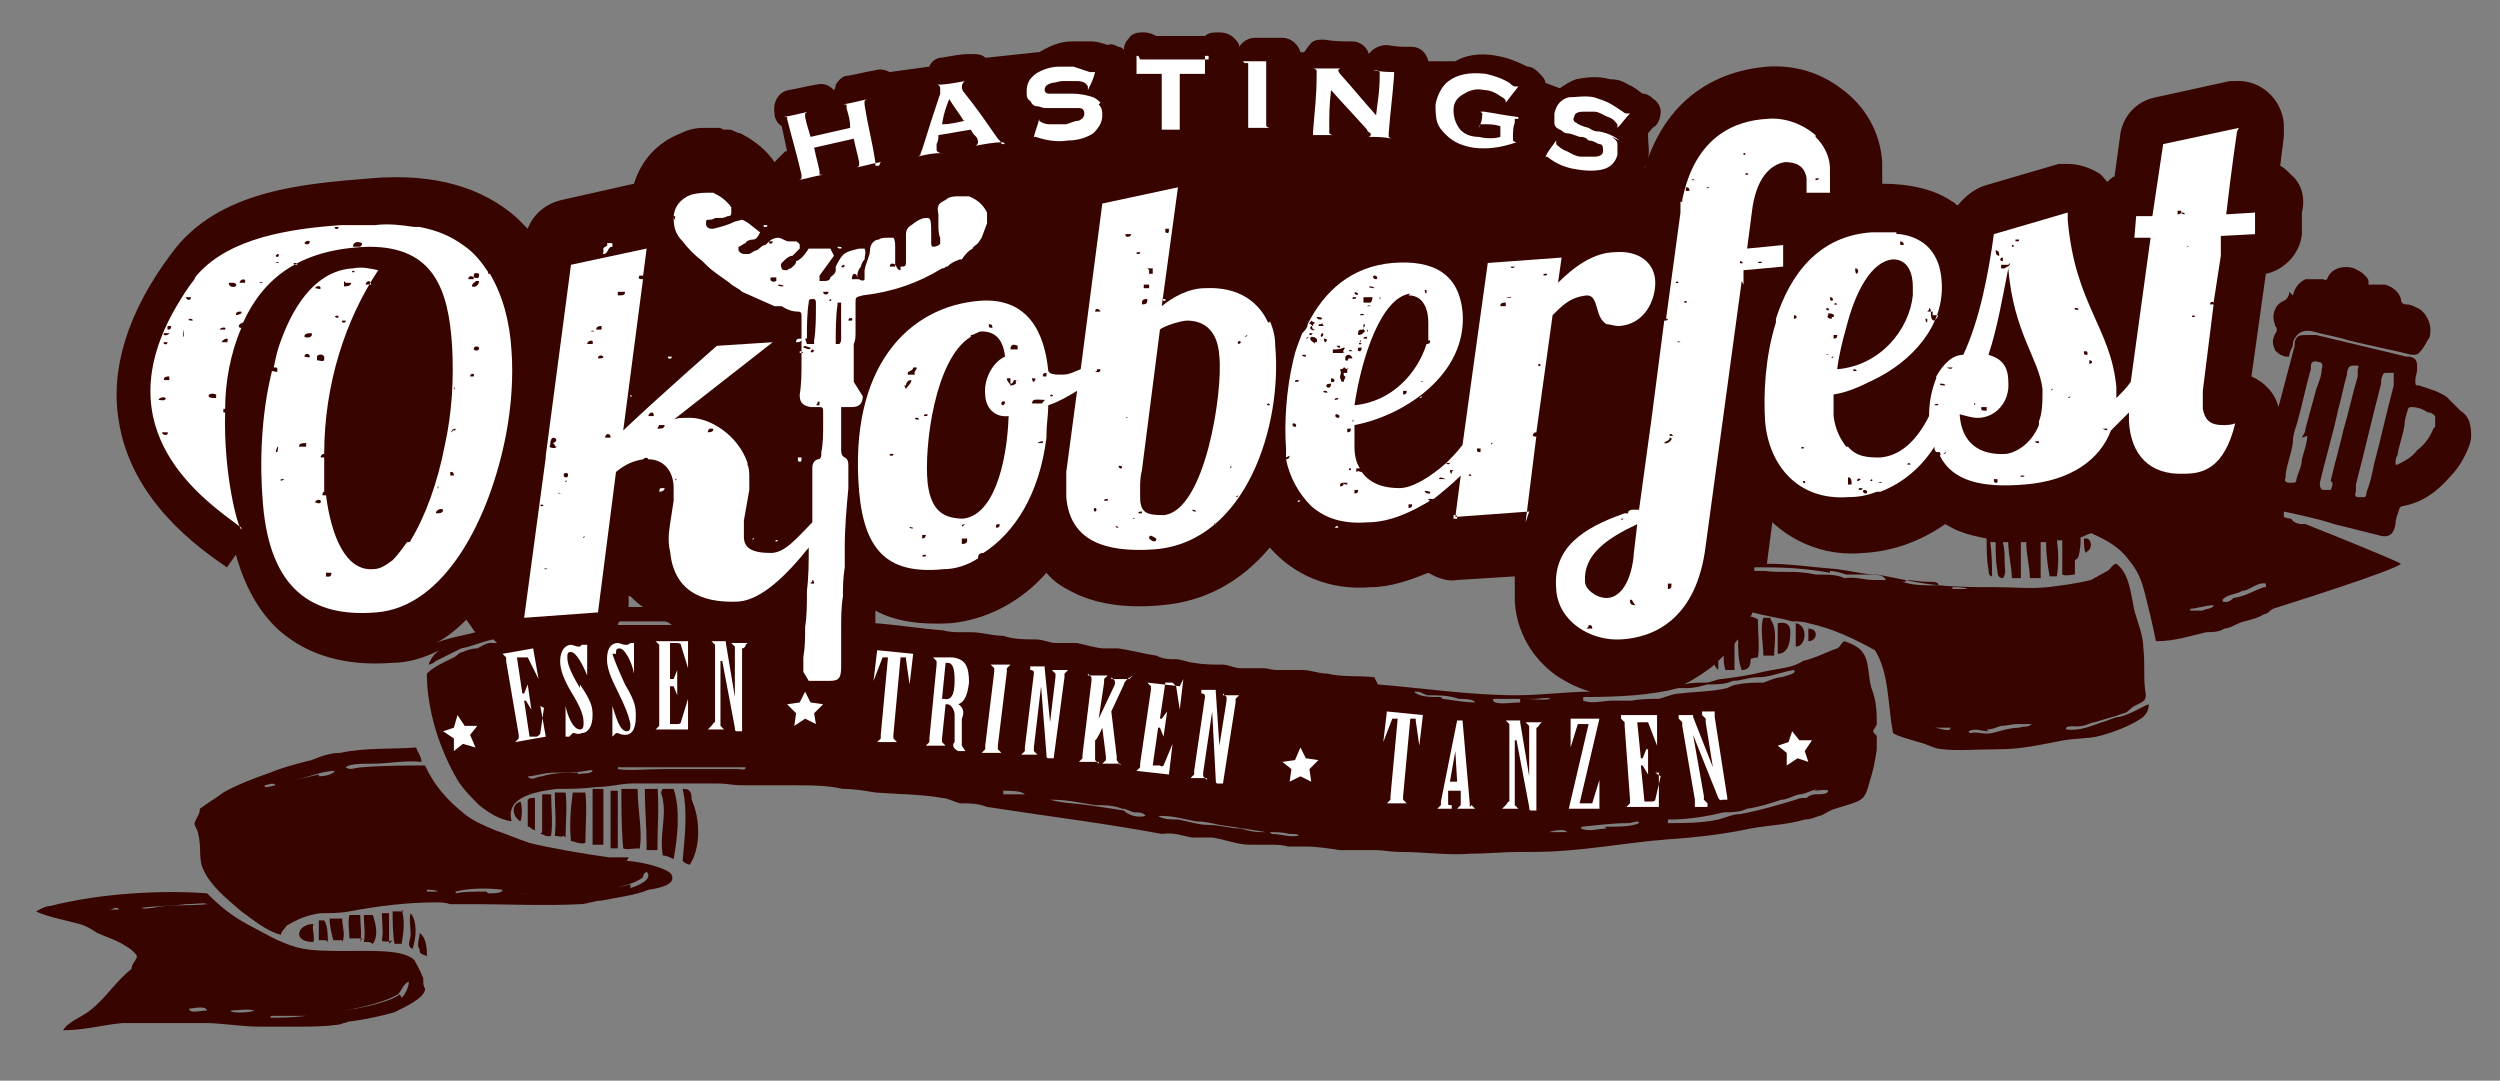 <?xml version="1.0" encoding="UTF-8"?>
<svg id="Layer_1" xmlns="http://www.w3.org/2000/svg" version="1.1" viewBox="0 0 138.8 60">
  <rect x="0" y="0" width="138.8" height="60" fill="#808080" stroke="none"/>
  <!-- Generator: Adobe Illustrator 29.5.1, SVG Export Plug-In . SVG Version: 2.1.0 Build 141)  -->
  <defs>
    <style>
      .st0 {
        fill: #fff;
      }

      .st1 {
        fill: #370400;
      }
    </style>
  </defs>
  <g>
    <path class="st1" d="M32.9,46.9c.2,0,.3,0,.6,0,0-1,0-2.1,0-3.1-.2,0-.4,0-.6,0,0,.9,0,1.9,0,2.9Z"/>
    <path class="st1" d="M32.5,44c-.2,0-.4,0-.7,0-.1.8-.2,1.7-.1,2.7.2,0,.5.2.8.1,0-.9.1-1.9,0-2.8Z"/>
    <path class="st1" d="M31.4,46.5c0-.8.1-1.7,0-2.5-.2,0-.4,0-.6,0,0,.8.1,1.6,0,2.4.1,0,.4.1.5,0Z"/>
    <path class="st1" d="M30,46.3c.2,0,.3.2.6.1.1-.8,0-1.5,0-2.3-.2,0-.3,0-.5,0,0,.7,0,1.4,0,2.1Z"/>
    <path class="st1" d="M29.7,46.1c0-.6,0-1.2,0-1.8-.2,0-.3,0-.4.1,0,.5,0,1,0,1.5.2,0,.2.2.5.2Z"/>
    <path class="st1" d="M28.9,44.5c-.6.2-.4.9,0,1.1.1-.3.1-.8,0-1.1Z"/>
    <path class="st1" d="M98.7,34.5c0,.6,0,1.2,0,1.8.6,0,.7-.7.7-1.2,0-.4-.2-.6-.7-.5Z"/>
    <path class="st1" d="M99.7,35.9c.6,0,.7-1.2,0-1.3,0,.4,0,.9,0,1.3Z"/>
    <path class="st1" d="M100.4,35.6c.5,0,.6-.7,0-.7,0,.3,0,.5,0,.7Z"/>
    <path class="st1" d="M98.3,34.3c-.2,0-.2,0-.4,0-.2.6,0,1.4,0,2.1.3,0,.4,0,.6,0,0-.6.2-1.5-.2-2Z"/>
    <path class="st1" d="M97,36.6c.2,0,.4-.1.6-.1.1-.6,0-1.3,0-2.1-.1-.1-.4-.2-.7-.2,0,1,0,1.5.1,2.5Z"/>
    <path class="st1" d="M115.3,29.5s0,0,0,0h0Z"/>
    <path class="st1" d="M115.8,29.8s0,0,0,0c0,0,0,0,0,0Z"/>
    <path class="st1" d="M89.4,38.7s0,0,0,0h0Z"/>
    <path class="st1" d="M115.8,29.8s0,0,0,0h0Z"/>
    <path class="st1" d="M115,31.1c.2,0,.3,0,.4-.2.1-.4.2-1.1,0-1.5-.1-.1-.3,0-.4-.2,0,.7,0,1.1,0,1.8Z"/>
    <path class="st1" d="M115.9,30.6c.3-.2.2-.6,0-.7-.1,0,0,0-.2,0,0,0,0,0,0,0,0,0,0,0,0,0,0,.3,0,.6.1.8Z"/>
    <path class="st1" d="M36.8,43.8c-.2.2,0,.4,0,.6.2,1-.2,2,0,3.1.2,0,.4.1.6.2.2-1.1.4-2.7,0-3.9-.2,0-.4,0-.6,0Z"/>
    <path class="st1" d="M20.7,52.4c.3-.4.2-1,0-1.6,0,0-.4,0-.5,0,0,.6.1,1,0,1.5.1,0,.2,0,.3,0Z"/>
    <path class="st1" d="M22.4,50.6c-.3,0-.4,0-.6,0,0,.5,0,1.2.1,1.8.1,0,.2,0,.4,0,.1-.6.2-1.3,0-1.9Z"/>
    <path class="st1" d="M21.6,52.4c0-.5,0-1.1,0-1.7-.2,0-.3,0-.4,0,0,.5.1,1.1,0,1.5,0,.1.4.1.6,0Z"/>
    <path class="st1" d="M34.3,47.1c0-1.1,0-2.1,0-3.2-.1,0-.2,0-.4,0,0,1,0,2.2,0,3.2.1,0,.3,0,.4,0Z"/>
    <path class="st1" d="M20,52.3c.1-.4,0-1,0-1.5-.2,0-.5,0-.6,0-.1.4,0,.9,0,1.3.1,0,.4,0,.7,0Z"/>
    <path class="st1" d="M18.2,52.3c0-.4,0-.9-.2-1.2-.1,0-.2,0-.3,0,0,.4,0,.8,0,1.1.1,0,.3,0,.4,0Z"/>
    <path class="st1" d="M22.9,52.7c.2-.6.3-1.5-.1-2-.1.3,0,.8,0,1.2,0,.3-.3.7.2.8Z"/>
    <path class="st1" d="M23.4,54.1c0-.1-.3-.6-.4-.8-.6-.6-2.4-.5-3.8-.5-.9,0-2,0-2.7-.2-1.1-.3-2-.9-2.8-1.3-.9-.5-1.5-1-2.2-1.7-2.5-.2-6,0-8.7.7-.3,0-.6.2-.8.3,0,0,0,0,0,0,.6.3,1.7.5,2.4.7.4.1.7.3,1,.5.7.3,1.1.4,1.7.8.2.1.5.4.5.5,0,.2-.3.4-.3.7-.9.7-1.4,1.6-2.3,2.3-.5.4-1.2.6-1.5,1.1,1.2,0,2.2-.3,3.3-.4.6,0,1.1,0,1.6,0,1,0,2,0,3,0,.9,0,2,.2,3,.2.2,0,.5,0,.7,0,.5,0,.9,0,1.4,0,.7,0,1.4,0,2.2-.1.2,0,.6-.2.8-.2.8-.1,1.7-.3,2.4-.5.6-.3,1.7-.8,1.7-1.3,0,0-.1-.2-.1-.3,0-.1,0-.2,0-.3ZM6,50.5c.1,0,.2,0,.4-.1,0,0,.2,0,.2.1,0,0-.5,0-.5,0ZM7.8,50.5s0,0,0-.1c0,0,0,0,.1,0,.6-.1,1.7-.1,2.4-.2.5,0,1.1-.1,1.2,0-.9.1-2.1,0-3,.2-.2,0-.4.1-.7,0ZM10.5,56c.2,0,.9-.2,1,.1-.3,0-1,.2-1-.1ZM12.8,56.1c.4,0,1-.1,1.3,0,0,.1-1.3.2-1.3,0ZM22.2,55.2c-.5.4-1.8.7-3,.9-1.2.2-2.7.4-3.7.4-.2,0-.5,0-.5,0,0,0,0-.1.1-.1.6,0,1.6,0,2.5,0,1.6-.3,3.5-.6,4.5-1.2.2-.2.3-.6.6-.7,0,.3-.2.7-.4.9Z"/>
    <path class="st1" d="M23.3,52.8c0,.2.3.2.4.3,0-.4,0-1-.4-1.3,0,.3-.2.7,0,.9Z"/>
    <path class="st1" d="M19,52.3c.2-.4,0-.8,0-1.3-.3,0-.5,0-.7,0,0,.4.1.8.2,1.2.2,0,.3,0,.5,0Z"/>
    <path class="st1" d="M36.5,43.8c-.3,0-.4,0-.7,0,0,1.1.1,2.1.1,3.1,0,0,0,.2,0,.3.2,0,.4,0,.6,0,0-1.3.1-2.3,0-3.6Z"/>
    <path class="st1" d="M37.9,43.8c.3,1.3.1,2.8,0,4,0,0,.2.2.4.2.6-.9.6-2.5.1-3.6,0-.2,0-.6-.4-.6Z"/>
    <path class="st1" d="M35.5,47.2c.2-1-.1-2.2-.1-3.4-.3,0-.6,0-.9,0,0,1.1,0,2.2.1,3.3.2.1.5,0,.9,0Z"/>
    <path class="st1" d="M34.9,47.6c-.4,0-.7,0-1.1,0-1.4-.2-3.2-.5-4.4-.8-.6-.2-1.3-.5-1.9-.7-.7-.3-1.2-.5-1.7-.9-1-.8-1.7-1.6-2.2-2.7-1.1,0-2.3,0-3.5.1-.3,0-.7.2-.9,0,.2-.2.9-.2,1.5-.2.9,0,1.8-.2,2.7-.1,0-.3-.2-.5-.3-.8-1.2.1-2.9,0-4.2.3-.6,0-1.1.2-1.6.4-.8.2-1.6.4-2.3.7-.9.3-1.9.7-2.6,1.1-.4.3-.9.6-1.3.9,0,.3-.2.5-.3.8,0,.2.2.4.2.6.2.7,0,1.4.3,2,.4.9,1.3,1.6,2.1,2.3.7.5,1.4,1.1,2.2,1.3,0-.2.2-.3.3-.5.5-.3,1.1-.6,1.9-.7.5,0,1.1,0,1.6-.1,1.6-.3,3.2-.5,4.8-.5.3,0,.5,0,.8.1.5,0,1,0,1.5,0,1.6,0,3.8.1,5.7,0,.4,0,.8-.2,1.2-.2,1-.2,1.9-.3,2.6-.6.7-.1,1.5-.3,1.3-.8-.1-.4-1.9-.8-2.5-.8ZM14.7,43.7s0,0,0-.1c.1,0,.5-.2.6,0-.1,0-.3.1-.6.1ZM17.7,43c-.5.1-1.1.3-1.6.3,0,0,0,0,0,0,0,0,0,0,0,0,.8,0,1.6-.5,2.5-.5-.1.2-.6.3-.9.3ZM23.7,49.4s0,0,0,0c.2,0,.5,0,.6.1-.1,0-.5,0-.6,0ZM27,49.5c-.6,0-1.3,0-1.7.1,0,0,0,0,0-.1.7-.2,1.9-.2,2.6-.1,0,.2-.5.2-.8.2ZM35,49.1c-.7.2-1.7.3-2.6.4-1,0-2,.1-3,.1-.3,0-.6,0-.8,0,0,0,0,0,0,0,0,0,0,0,.1,0,1.1,0,2.4,0,3.7-.1,1.3-.1,2.7-.3,3.3-.8,0,0,0-.2.2-.3.4.4-.5.8-.9.9Z"/>
    <path class="st1" d="M17.4,52.3c.1-.3-.1-.7,0-1-.9,0-1.2,1,0,1Z"/>
    <path class="st1" d="M110,31.4s0,0,0,0c0,0,0,0,0,0Z"/>
    <path class="st1" d="M135.9,22.1c-.2-.2-.5-.3-.7-.4-.3-.1-.6-.2-.9-.3-.2,0-.2,0-.2-.3,0-.2.1-.4.1-.6,0-.4,0-.6-.4-.7,0,0-.1,0-.2,0-1.7-.4-3.3-.8-5-1.2-.2,0-.3,0-.5,0-.4,0-.6,0-.7.4,0,0,0,.1,0,.2-.3,1.1-.6,2.3-.9,3.4-.2-.8-.8-1.4-1.5-1.7l.8-5.7c1-.2,1.9-1.1,2-2.2v-1.2c.2-.8,0-1.6-.6-2.1-.2-.2-.4-.4-.6-.5.1-.9.2-1.5.2-1.7,0-.2,0-.4,0-.6-.1-1.4-1.3-2.5-2.7-2.4,0,0,0,0,0,0,0,0,0,0,0,0-.1,0-.2,0-.3,0l-4.1.9c-1.1.2-1.9,1.1-2,2.2l-.3,2.2c-.1,0-.3.2-.4.3-.2-.2-.3-.4-.5-.5-.5-.3-1.1-.5-1.7-.5-.2,0-.4,0-.5,0l-4.1,1.2c-.6.2-1.1.6-1.5,1.1-.1,0-.2-.2-.3-.2-1-.7-2.4-1-3.9-1,0-.4,0-.7,0-1.2-.1-1.6-.9-3.1-2.3-4.1-1.2-.9-2.6-1.3-4.1-1.2-3.4.3-5.8,2.3-6.8,5.7h0c0-.2.2-.4.2-.6.1-.4,0-.8,0-1.2,0,0,0-.1,0-.2.1-.1.2-.3.4-.4.2-.2.3-.5.3-.8s-.2-.6-.4-.7h0c-.2-.2-.4-.3-.6-.3-.3-.2-.5-.4-.8-.5-.3-.2-.6-.3-1-.3-.7-.2-1.4-.1-1.9,0-.3.1-.6.3-.9.5l-.8-.3c0-.2-.2-.4-.4-.6h0c-.2-.2-.4-.3-.6-.3,0,0,0,0,0,0-.6-.3-1.1-.5-1.7-.6-1-.2-1.8,0-2.3.3h-1.5c-.1-.5-.5-.8-.9-.8-.6,0-.8,0-1.4-.1-.4,0-.8.2-1,.5-.1-.4-.5-.7-.9-.7-.6,0-1,0-1.6-.1-.3,0-.6,0-.8.3-.1.1-.2.3-.3.4h-.2c-.1-.4-.5-.8-1-.8-.6,0-.9,0-1.5,0,0,0,0,0,0,0-.4,0-.7.2-.9.5,0-.2-.1-.3-.3-.5-.2-.2-.5-.3-.8-.3h-.1c-.2,0-.5,0-.7.2-1,0-1.7,0-2.7,0-.2-.1-.4-.2-.7-.2h-.1c-.3,0-.6.1-.7.3-.2.2-.3.4-.3.7h0c0-.1-.2-.2-.3-.2h0c-.2-.1-.4-.2-.6-.1-.3-.1-.6-.2-.9-.2-.3,0-.7,0-1.1,0-.7,0-1.3.3-1.8.6,0,0,0,0-.1,0l-2.8.3s0,0-.1,0c-.2-.2-.5-.2-.8-.2-.6,0-1,.1-1.6.2-.3,0-.6.2-.7.5l-2.2.3c-.2-.1-.5-.2-.8-.1-.6.1-.9.2-1.5.3-.3,0-.5.2-.7.5,0,0,0,.2-.1.3-.3-.3-.6-.4-1-.3-.6.1-.9.2-1.5.3-.6.1-.9.7-.8,1.3h0c0,.3.2.6.4.7l.3,1.4h-.1s-.6.6-.6.6c0,0,0,0,0,0,0,0,0,0,0,0-.6-.9-1.5-1.4-1.9-1.6-.2,0-.4-.2-.6-.2h-.2c-.1,0-.2,0-.3-.1h0c0,0-.2,0-.3,0-.2,0-.4,0-.6,0-.5,0-.9.1-1.3.3-1.3.5-2.2,1.5-2.6,2.8l-4,.9c-.9.2-1.6.8-1.9,1.6-.2-.2-.4-.4-.6-.6-1.9-1.7-4.6-2.5-8.1-2.2-3.6.3-8.5.6-11.1,4.2-2.4,3.2-3.4,6.4-2.9,9.3.7,4.4,4.4,7,6,8.1h0c0,0,.5-.7.5-.7.5,1.8,1.3,3.2,2.4,4.2,1.6,1.4,3.7,2,6.3,1.8.9,0,1.8-.3,2.6-.7-.3.2-.5.5-.6.8.1,0,.3-.1.4-.2.4-.2,1-.5,1.4-.7.6-.1,1.2-.4,1.8-.5,0,0,.1.1.2.2-.1,0-.3,0-.4,0-.2,0-.5.2-.7.3-.3,0-.6.1-.8.2-.2,0-.3.2-.5.3-.6.3-1.1.5-1.5.9,0,2,.7,4.2,1.7,5.9.3.5.8,1,1.2,1.4.5.4,1.1.8,1.8.9-.3-1.2.9-1.6,2.5-1.8.7,0,1.4,0,2.2-.1.7,0,1.4-.2,2-.2.4,0,.8,0,1.1,0,.6,0,1.3,0,1.9,0,.7,0,1.3,0,1.8,0,.4,0,.9.1,1.2.1.3,0,.5,0,.8,0,.7,0,1.5,0,2.3,0,.8,0,1.7,0,2.6.2.6,0,1.2.1,1.8.2,1.3.1,2.6.1,3.7.3.3,0,.6.2,1,.3.5,0,1,0,1.5.2,3.2.5,6.5.9,9.7,1.5.7-.1,1.1.1,1.7.2.3,0,.7,0,1.1,0,.7.1,1.4.4,2.1.4.3,0,.7,0,1.1,0,.3,0,.7,0,1,.1.3,0,.6,0,1,0,.6,0,1.2.1,1.9.2.6,0,1.3,0,2,0,.4,0,.8.1,1.3.1,1.4,0,2.7.2,3.9.1.9,0,1.9-.1,2.8-.1.2,0,.5,0,.7,0,2.6,0,5-.5,7.5-.7,1.6-.1,3.2-.3,4.6-.6,1.1-.2,2-.2,3-.5.3,0,.5-.1.8-.2.2,0,.5-.3.9-.4.6-.2,1.1-.3,1.4-.5.3-.2.4-.6.5-1,.2-.6.3-1.1.4-1.8,0-.2,0-.5,0-.7,0-.1-.2-.2-.2-.3,0-.1.2-.3.2-.4,0-.5,0-1.3-.3-2-.2-.7-.1-1.5-.5-2-.2-.3-.7-.5-1-.6-.2.1-.2.3-.4.4-.6.2-1.1.5-1.9.7-.6.4-1.3.4-2.2.6-.8.2-1.5.3-2.3.4-.3,0-.6.2-.9.2-.4,0-.8,0-1.2.1.6-.3,1.2-.7,1.7-1.1,0,0,0,0,0,0,0,.1.1.2.2.3,0-.2,0-.3,0-.5,0,0,.2-.2.3-.3,0,.3,0,.5.1.8.2,0,.3,0,.5,0,0-.4,0-.9,0-1.4,0-.1.1-.2.2-.3,0,.6,0,1.2.2,1.7.5,0,.5-.4.5-.7,0-.6,0-1.3-.1-2,0,0,0,0,0,0,0-.2.2-.4.2-.5.7.2,1.5.3,2.2.5.3,0,.6,0,.9.1,1.4.3,2.6.9,3.7,1.5.8,1.3.7,3,1,4.6.3.2.8.3,1.4.5.5.1.9.4,1.4.4.7.1,2,0,3.1,0,1.3,0,2.5-.3,3.6-.5.6-.1,1.3-.1,1.8-.2.9-.2,2.1-.7,2.6-1.1.2-.2.3-.4.3-.7-.5.2-.9.5-1.6.7-.3,0-.6.2-1,.3-.6.2-1.2.5-2,.4,0-.3.5-.1.9-.2.2,0,.5-.2.7-.2.6-.2,1.1-.3,1.6-.5.2,0,.4-.3.6-.4.6-.3.7-.3.6-.9-.1-.7,0-1.5-.1-2.3,0-.7-.3-1.4-.5-2.1-.2-1-.3-2.1-1-2.6-.2,0-.3.3-.5.4-.2.1-.7.4-.9.5-.8.2-1.6.3-2.4.4-1,.1-1.9,0-2.9,0-1.1,0-2.1,0-3.1-.1-1.2-.1-2.3-.4-3.5-.6-.7,0-1.4-.2-2.2-.3-1.3-.1-2.6-.3-3.9-.3l.3-2.3c1.3,1.2,3.1,1.9,5.1,1.7,1.7-.1,3.2-.7,4.5-1.6.2.1.5.3.8.4.5.2,1,.3,1.5.4,0,.6,0,1.2.1,1.7,0,.1,0,.4.2.4,0,0,0,0,0,0,0,0,0,0,0,0,0-.5,0-1.2-.1-1.9,0,0,.2,0,.3,0,0,.5,0,1.1.1,1.6,0,.1,0,.4.3.4.2-.2.1-.6.1-.9,0-.4,0-.7-.1-1.1,0,0,.2,0,.3,0,0,.7.2,1.4.2,2,.1,0,.3,0,.5,0,0-.7,0-1.4,0-2,0,0,.2,0,.3,0,0,.7.2,1.4.2,2,.1,0,.4,0,.6,0,0-.6,0-1.3,0-2,0,0,.2,0,.3,0,0,.7.1,1.4.2,1.9.1,0,.3,0,.4,0,.1-.7.1-1.3,0-2,.1,0,.2,0,.3,0,0,.6,0,1.3,0,1.9.2.1.5,0,.7,0,0-.6,0-1.4,0-2,.3,0,.6-.2.9-.3.9.4,1.6.8,2.1,1.5.5.6.7,1.1.9,1.9.2.8.4,1.6.6,2.6,1.1,0,1.9-.3,2.8-.5.3,0,.7,0,1-.2.3,0,.7-.3,1.1-.4.4-.1.8-.2,1.1-.4.2,0,.3-.2.5-.3.6-.2,6.7-2.1,7.1-2.5-.1-.1-3.5-1.5-5.3-2.2-.3,0-.6,0-.8-.3-.2,0-.4-.1-.4-.1,0,0,0,0,0-.3.9.2,1.9.4,2.8.7.8.2,1.6.4,2.4.6.6.2.9,0,1-.6,0-.3.1-.5.2-.8,0-.1.1-.2.2-.2,1.1-.2,1.9-.8,2.6-1.6.3-.3.6-.7.8-1.1.2-.4.4-.8.4-1.2,0-.6-.1-1.1-.6-1.4ZM34.5,34.5c.8,0,1.6,0,2.4,0,.1,0,.3.1.4.2-.8,0-1.6,0-2.4,0-.2,0-.4,0-.6,0,0,0,0-.1.1-.2ZM37.3,16s0,0,0,0c0,0,0,0,0,0h0ZM35,33.1c.2.2.4.4.7.6-.3,0-.5,0-.8,0,0-.1,0-.3,0-.4v-.2ZM26.4,35.1c-.7.2-1.5.3-2.2.6.6-.3,1.2-.8,1.7-1.3.1.2.3.4.4.6,0,0,0,0,0,0,0,0,0,0,0,0ZM32.1,42.9c-.7,0-1.4,0-2,.2-.3,0-.6.3-.8,0,0,0,0,0,0,0,0,0,0,0,0,0,.4,0,.9-.2,1.4-.2.7,0,1.3,0,1.8-.1.1,0,.4-.1.4,0-.1.2-.6.1-.8.2ZM41.4,42.6c0,.2-.3.1-.4.1-.2,0-.4,0-.6,0-1.2,0-2.6,0-3.6,0-.8,0-1.9.1-2.5,0h0c0,0,0-.2.1-.1.3,0,.6,0,.9,0,.5,0,1,0,1.4,0,.2,0,.5,0,.7,0,1.3,0,2.7,0,4.1,0,0,0,0,0,0,0ZM41.5,42.6c.2,0-.2,0,0,0h0ZM55.7,44c0,0,0,0,0-.1.4,0,1,0,1.2.2-.3,0-.8,0-1.2,0ZM62.4,45c-.6-.1-1.3-.2-2-.3-.7-.1-1.4-.1-2.1-.3,0,0,0,0,0,0,0,0,0,0,.1,0,.9,0,1.7.2,2.4.3.5,0,1,0,1.5.2.3,0,.5.2.7.2.2,0,.5,0,.6.2-.4.1-.8,0-1.1-.2ZM70.5,46.2c-.2,0-.4,0-.5,0-.4,0-.8-.1-1.1-.2-.6,0-1.2-.2-1.8-.2-.6,0-1.1-.2-1.7-.3-.4,0-.8,0-1.1-.2,0,0,0,0,0,0,0,0,0,0,.2,0,.7,0,1.3.2,1.9.3.4,0,.9.1,1.3.2.8.1,1.9.3,2.6.4,0,0,.1,0,.1,0,.5,0,.8,0,1.2.1.2,0,.5,0,.5.1-.5.1-1-.1-1.5-.1ZM76.3,37.6c-.9-.1-1.8,0-2.6-.2-.5,0-.9-.2-1.4-.2-.5,0-.9,0-1.4,0-.3,0-.5-.1-.8-.1-.4,0-.8,0-1.2,0-.4,0-.7-.2-1-.2-.5,0-1.1,0-1.6-.1-.3,0-.7-.2-1-.2-.4,0-.7,0-1.1-.2-.7-.1-1.4-.3-2.1-.4-.3,0-.5,0-.8,0-.4,0-1-.2-1.5-.3-.4,0-.8,0-1.2,0-.3,0-.7-.2-1.1-.2-.6,0-1.2,0-1.8-.2-.6,0-1.2-.2-1.8-.2-.2,0-.3,0-.5,0-.3,0-.7,0-1-.1-1.3-.1-2.5-.3-3.8-.4,0,0,0,0,0,0,0-.2,0-.4,0-.7,1.1.6,2.5.8,4.2.7,2-.2,3.9-1.2,5.3-2.8.4.5.9.8,1.5,1.1,1.2.6,2.8.9,4.9.7,2.4-.2,4.4-1.3,6-3.2,1.3,1.5,3.3,2.4,5.6,2.2,1.1,0,2.2-.4,3.2-.8.5.3,1.1.5,1.6.4l3.2-.2c0,.5,0,.9,0,1.4.1,1.6.9,3.1,2.3,4.1.6.4,1.2.7,1.9.9-1.3,0-2.7.2-4.1.2-2.6,0-5.2-.4-7.7-.6ZM80,38.7c-.6,0-1.2,0-1.5-.3,0,0,0,0,0,0,0,0,0,0,.2,0,.2,0,.4.2.6.2.6,0,1.1,0,1.7.2.3,0,.8,0,.9.2-.5,0-1.1-.1-1.8-.2ZM84.4,39c-.5,0-1.6.2-1.5-.2.3,0,.5,0,.9,0,.4,0,.9,0,1.4,0,.3,0,.7-.1.9,0-.4.1-.9,0-1.7,0ZM86,46.2h0c.3-.1.9-.2,1,0-.3,0-.7,0-1,0ZM89.2,46c-.4,0-1,.2-1.4,0-.1,0,0,0,0-.1,1-.1,1.8-.2,2.6-.2.2,0,.6-.2.6,0-.4.2-1.2.2-1.9.2ZM100.7,43.9c.3,0,.7-.1.8,0,0,.2-.4.2-.7.2-.2,0-.4.1-.5.2-.2,0-.4,0-.6.1-1,.3-2,.6-3.1.8-.4,0-.8.2-1.2.3-.9.2-1.9.2-2.8.2,0,0,0,0,0-.2,0,0,0,0,.1,0,1.1,0,2.2-.2,3-.4.4,0,.9,0,1.3-.2.7-.1,1.3-.3,1.9-.5.3,0,.6-.2,1-.3.3,0,.6-.2,1-.3ZM93.7,38.2c.4,0,.7-.1,1.1-.2.5,0,1,0,1.4-.2.5,0,.9-.2,1.4-.2.7,0,1.3-.3,2-.4.2.2-.4.3-.7.4-.3,0-.7.2-1,.3-.5,0-1,0-1.4.1-.2,0-.4.1-.6.2-.8.2-1.8.2-2.6.3-.4,0-.8.2-1.2.3-.4,0-1,0-1.5.1-.4,0-.8,0-1.1,0-.5,0-1.1.2-1.6,0,0,0,0,0,0-.2,2,0,3.8-.1,5.3-.5.2,0,.3,0,.5,0ZM110.3,40.5c.3,0,.5-.1.8-.2.3,0,.6-.1.9-.1.2,0,.6,0,.8,0-.2.2-.4.1-.7.2-.5,0-1.1.2-1.5.3-.5.1-.8-.1-1.2,0,0,0-.1,0-.1-.1.4-.2.7,0,1.1,0ZM109.3,32.7c-.3,0-.6,0-.9,0,0,0,0,0,0-.1.3,0,.9,0,.9.2ZM107.4,40.5c0,0,0,0,0-.1.3,0,.7,0,.9,0,0,.3-.7,0-.9,0ZM105.8,32.2c.3,0,.8.1,1.2.1.3,0,.7,0,.6.2-.8,0-1.4,0-2-.2,0,0,0,0,0,0,0,0,0,0,.2,0ZM101.6,31.7c.3,0,.6.1.9.2.4,0,.9,0,1.3,0,.3,0,.8,0,.9.3-.2,0-.5,0-.7,0-.5,0-1-.2-1.6-.1-.4-.2-.9-.2-1.5-.2-.2,0-.5-.1-.7-.1-.7-.1-1.5,0-2.2-.1-.2,0-.3,0-.4,0,0,0-.1,0-.2,0,0,0,0-.1,0-.2.3,0,.5,0,.7,0,1.2,0,2.4.1,3.5.3ZM122.2,33.9c-.2,0-.4,0-.6,0,0,0,0,0,0-.1.3,0,.9-.2,1.3-.2,0,.2-.5.2-.6.3ZM125.7,32.6c-.6.2-1,.5-1.7.6-.1.1-.3.3-.6.2,0,0,0,0,0-.1.2-.3.8-.3,1.1-.5.4,0,.8-.5,1.3-.4,0,0,0,0,0,.2ZM128.1,24.2c0,.4-.2.9-.3,1.3,0,.4-.2.7-.3,1.1,0,.2-.1.2-.3.2,0,0,0,0-.1,0-.2,0-.3-.1-.2-.3,0,0,0-.1,0-.2.1-.6.3-1.1.4-1.7,0,0,0,0,0-.1,0-.3.1-.6.2-.9.3-1,.5-2.1.8-3.1,0,0,0-.1,0-.2,0-.2.2-.3.4-.2.2,0,.3.1.2.4,0,.4-.2.8-.3,1.1-.2.7-.4,1.5-.6,2.2,0,.2-.1.3-.2.5ZM129.5,26.8c0,.1,0,.2-.1.4,0,0,0,0-.1,0,0,0-.2,0-.3,0-.1,0-.2-.1-.2-.3,0,0,0,0,0-.1.3-1.3.7-2.6,1-4,.2-.7.3-1.3.5-2,0-.1,0-.2.1-.4,0,0,.1-.1.2-.1.1,0,.2,0,.3,0,0,0,.1,0,0,.2,0,.1,0,.3,0,.4-.3,1-.5,2-.8,3-.2.9-.5,1.9-.7,2.8ZM132.9,21c0,.1,0,.3,0,.4-.4,1.5-.7,2.9-1.1,4.4-.1.5-.2,1-.4,1.5,0,0,0,.2-.1.3,0,0,0,0-.1,0,0,0-.2,0-.3,0-.1,0-.2-.1-.1-.3,0-.1,0-.2,0-.4.5-1.9.9-3.7,1.4-5.6,0-.2,0-.3.1-.5,0,0,0-.1.2-.1.1,0,.3,0,.4,0,0,0,0,.1,0,.2ZM135.1,23.8c-.2.5-.5.9-.9,1.2-.3.4-.7.6-1.1.8,0,0,0,0-.1,0,0,0,0,0,0-.1,0-.1,0-.3.1-.4.1-.6.3-1.1.4-1.7,0-.3.1-.6.2-.9,0,0,0-.1.2-.1.3,0,.6.1.9.3.1,0,.2,0,.4.2,0,0,0,0,0,.1,0,.2,0,.4,0,.5Z"/>
    <path class="st1" d="M127.1,16.2c0,.2-.1.4-.3.5-.5.2-.7.8-.5,1.3,0,0,0,.1.1.2,0,0,0,.1,0,.2-.2.3-.3.6-.1,1,0,.1.2.2.3.3.1,0,.2.1.3.1,0,0,.1,0,.2,0,0-.2.1-.4.2-.6,0-.1,0-.3.1-.4.2-.4.6-.5,1-.4.7.2,1.4.3,2,.5,1.2.3,2.3.5,3.5.8.2,0,.3,0,.4-.1.3-.3.4-.6.6-.9,0,0,0,0,0,0,.1-.5,0-.9-.3-1.3,0,0-.1-.1-.2-.2-.2-.1-.5-.3-.8-.3-.2,0-.3-.1-.3-.3-.1-.4-.5-.7-.9-.8-.2,0-.5,0-.7,0,0,0-.1,0-.2,0,0,0,0-.1,0-.2,0,0,0-.1-.1-.2,0,0-.2-.2-.2-.2-.1-.1-.3-.2-.5-.3-.6-.2-1.3,0-1.5.6,0,0,0,0,0,0,0,0-.1.1-.2,0,0,0-.2,0-.2,0-.3,0-.6,0-.8,0-.4.2-.6.5-.7.9Z"/>
  </g>
  <polygon class="st1" points="13.4 29.4 13.4 29.4 13.4 29.4 13.4 29.4"/>
  <g>
    <path class="st0" d="M30.2,39.3s0,0,0,0l-.2,1.4c0,0,0,.1-.2.2h-.4c0,0-.3-2-.3-2h.1s0,0,0,0l.3.5s0,0,0,0c0,0,0,0,0,0l-.2-1.4s0,0,0,0c0,0,0,0,0,0l-.2.5s0,0,0,0h-.1s-.3-2-.3-2h.4c0,0,.2,0,.2,0l.6,1.2s0,0,0,0c0,0,0,0,0,0l-.3-1.7s0,0,0,0l-1.7.3s0,0,0,0,0,0,0,0l.2.2c0,0,0,0,0,.2l.7,4.1c0,0,0,.1,0,.2l-.2.2s0,0,0,0,0,0,0,0l1.7-.3s0,0,0,0l-.3-1.7s0,0,0,0Z"/>
    <path class="st0" d="M32.2,38.2c-.6-1-.7-1.4-.7-1.7,0-.2,0-.3.2-.3.3,0,.7.8.9,1.3,0,0,0,0,0,0,0,0,0,0,0,0v-1.7c-.1,0-.2,0-.2,0,0,0,0,0-.1,0,0,0-.1.1-.1.1,0,0,0,0-.1,0-.1,0-.3-.1-.4-.1-.3,0-.6.3-.6.9,0,.5.2,1,.6,1.7.5.8.7,1.3.7,1.7,0,.2,0,.4-.2.4-.4,0-.7-.8-.8-1.3,0,0,0,0,0,0,0,0,0,0,0,0v1.7c.1,0,.1,0,.2,0,0,0,0,0,0,0,.1-.1.2-.2.2-.2,0,0,0,0,.1,0,0,0,.2.1.4,0,.3,0,.6-.3.6-1,0-.5-.1-.8-.7-1.7Z"/>
    <path class="st0" d="M34.2,36.3c0-.2,0-.3.2-.3.3,0,.7.8.8,1.4,0,0,0,0,0,0,0,0,0,0,0,0v-1.7c0,0,0,0-.1,0,0,0,0,0-.1,0,0,0-.1.1-.2.1,0,0,0,0-.1,0-.1,0-.3-.1-.4-.1-.3,0-.6.2-.6.9,0,.5.2,1,.6,1.8.4.8.6,1.3.7,1.8,0,.2,0,.4-.2.4-.4,0-.6-.8-.8-1.4,0,0,0,0,0,0,0,0,0,0,0,0v1.7c0,0,0,0,0,0,0,0,0,0,0,0,.1-.1.2-.2.2-.2,0,0,0,0,.1,0,0,0,.2.1.4.1.3,0,.6-.2.6-1,0-.5,0-.8-.6-1.8-.5-1.1-.6-1.4-.7-1.7Z"/>
    <path class="st0" d="M38.2,35.6h-1.8s0,0,0,0c0,0,0,0,0,0l.2.2s0,.1,0,.2v4.1c0,0,0,.1,0,.2l-.2.2s0,0,0,0,0,0,0,0h1.8s0,0,0,0v-1.7s0,0,0,0c0,0,0,0,0,0l-.4,1.3c0,0,0,.1-.2.1h-.4s0-2.1,0-2.1h.2s0,0,0,0l.2.5s0,0,0,0,0,0,0,0v-1.4s0,0,0,0,0,0,0,0l-.2.5s0,0,0,0h-.2s0-2,0-2h.4c0,0,.2,0,.2.1l.4,1.3s0,0,0,0,0,0,0,0v-1.7s0,0,0,0Z"/>
    <path class="st0" d="M41.5,35.7h-.9s0,0,0,0c0,0,0,0,0,0l.2.2s0,.1,0,.2v2.6c0,0,0,0,0,0l-.5-3c0,0,0-.1,0-.1h-.8s0,0,0,0c0,0,0,0,0,0l.2.2c0,0,0,.1,0,.2v4.1c-.1,0-.1.1-.2.2l-.2.2s0,0,0,0c0,0,0,0,0,0h.9s0,0,0,0c0,0,0,0,0,0l-.2-.2s0-.1,0-.2v-3.4c.1,0,.1,0,.1,0l.7,3.7c0,.1,0,.2.1.2h.3s0,0,0,0v-4.6c.1,0,.2-.1.2-.2l.2-.2s0,0,0,0c0,0,0,0,0,0Z"/>
    <path class="st0" d="M50.7,36.3l-2-.2s0,0,0,0l-.2,1.7s0,0,0,0c0,0,0,0,0,0l.5-1.3s0,0,0,0h.3s-.4,4.3-.4,4.3c0,0,0,.1,0,.2l-.2.2s0,0,0,0c0,0,0,0,0,0h1.1c0,0,0,0,0,0,0,0,0,0,0,0l-.2-.2c0,0,0-.1,0-.2l.4-4.3h.3s0,0,0,.1l.2,1.4s0,0,0,0c0,0,0,0,0,0l.2-1.7s0,0,0,0Z"/>
    <path class="st0" d="M52.6,36.5h-.8c0,0,0,0,0,0,0,0,0,0,0,0l.2.2c0,0,0,.1,0,.2l-.4,4.1c0,0,0,.1,0,.2l-.2.2s0,0,0,0c0,0,0,0,0,0h1.1c0,.1,0,0,0,0,0,0,0,0,0,0l-.2-.2c0,0,0-.1,0-.2l.2-1.9h.1c.2,0,.4.3.4.6v1.5c-.2.2,0,.4.2.5h.4s0,0,0,0c0,0,0,0,0,0l-.2-.3s0,0,0-.1v-1.4c.2-.4,0-.7-.2-.8.3-.1.5-.4.6-1.2,0-.9-.2-1.3-.9-1.4ZM53,37.8c0,.8-.2,1.1-.6,1h-.1s.2-2,.2-2h.1c.3,0,.4.3.4,1Z"/>
    <path class="st0" d="M56.1,36.9h-1.1c0-.1,0-.1,0,0,0,0,0,0,0,0l.2.2c0,0,0,.1,0,.2l-.5,4.1c0,0,0,.1,0,.2l-.2.2s0,0,0,0c0,0,0,0,0,0h1.1c0,.1,0,.1,0,0,0,0,0,0,0,0l-.2-.2c0,0,0-.1,0-.2l.5-4.1c0,0,0-.1,0-.2l.2-.2s0,0,0,0c0,0,0,0,0,0Z"/>
    <path class="st0" d="M59.3,37.2h-.9c0-.1,0,0,0,0,0,0,0,0,0,0l.2.2c0,0,0,.1,0,.2l-.3,2.5h0s-.3-3-.3-3c0,0,0-.1,0-.1h-.8c0-.1,0,0,0,0,0,0,0,0,0,0v.2c.2,0,.2.1.2.2l-.5,4.1c0,0,0,.1,0,.2l-.2.2s0,0,0,0c0,0,0,0,0,0h.9c0,.1,0,0,0,0,0,0,0,0,0,0l-.2-.2c0,0,0-.1,0-.2l.4-3.4h0s.3,3.8.3,3.8c0,.1,0,.2.1.2h.3s0,0,0,0l.6-4.5c0,0,0-.1,0-.2l.2-.2s0,0,0,0c0,0,0,0,0,0Z"/>
    <path class="st0" d="M62.7,37.7h-1c0-.1,0-.1,0-.1,0,0,0,0,0,0l.2.2c0,0,0,.1,0,.2l-.9,1.9h0s.3-2,.3-2c0,0,0-.1,0-.2l.2-.2s0,0,0,0c0,0,0,0,0,0h-1.1c0-.1,0-.1,0-.1,0,0,0,0,0,0l.2.2c0,0,0,.1,0,.2l-.5,4.1c0,0,0,.1,0,.2l-.2.2s0,0,0,0c0,0,0,0,0,0h1.1c0,.1,0,.1,0,.1,0,0,0,0,0,0l-.2-.2c0,0,0-.1,0-.2v-.9c.1,0,.4-.7.4-.7h0s.2,1.6.2,1.6c0,0,0,.1,0,.2l-.2.2s0,0,0,0c0,0,0,0,0,0h1c0,.1,0,.1,0,.1,0,0,0,0,0,0l-.2-.3s0-.1,0-.2l-.3-2.5.7-1.5c0-.1.1-.2.2-.3l.3-.2s0,0,0,0c0,0,0,0,0,0Z"/>
    <path class="st0" d="M65.5,38.1l-1.8-.2s0,0,0,0c0,0,0,0,0,0l.2.2c0,0,0,.1,0,.2l-.6,4.1c0,0,0,.1,0,.2l-.2.2s0,0,0,0c0,0,0,0,0,0l1.8.2s0,0,0,0l.2-1.7s0,0,0,0c0,0,0,0,0,0l-.5,1.2c0,0-.1.1-.2,0h-.4c0,0,.3-2.1.3-2.1h.1s0,0,0,0l.2.5s0,0,0,0c0,0,0,0,0,0l.2-1.4s0,0,0,0c0,0,0,0,0,0l-.3.4s0,0,0,0h-.1s.3-2,.3-2h.4c0,0,.1.1.2.2l.2,1.3s0,0,0,0c0,0,0,0,0,0l.2-1.7s0,0,0,0Z"/>
    <path class="st0" d="M68.8,38.6h-.9c0-.1,0-.1,0-.1,0,0,0,0,0,0l.2.2c0,0,0,.1,0,.2l-.4,2.5h0s-.2-3-.2-3c0,0,0-.1,0-.1h-.8c0-.1,0-.1,0,0,0,0,0,0,0,0v.2c.2,0,.2.1.2.2l-.6,4.1c0,0,0,.1,0,.2l-.2.2s0,0,0,0c0,0,0,0,0,0h.9c0,.1,0,.1,0,.1,0,0,0,0,0,0l-.2-.2c0,0,0-.1,0-.2l.5-3.4h0s.2,3.8.2,3.8c0,.1,0,.2.1.2h.3s0,0,0,0l.7-4.5c0,0,0-.1,0-.2l.2-.2s0,0,0,0c0,0,0,0,0,0Z"/>
    <path class="st0" d="M79,39.7l-2-.2s0,0,0,0l-.2,1.7s0,0,0,0c0,0,0,0,0,0l.5-1.3s0,0,0,0h.3s-.4,4.3-.4,4.3c0,0,0,.1,0,.2l-.2.2s0,0,0,0c0,0,0,0,0,0h1.1c0,0,0,0,0,0,0,0,0,0,0,0l-.2-.2c0,0,0-.1,0-.2l.4-4.3h.3s0,0,0,.1l.2,1.4s0,0,0,0c0,0,0,0,0,0l.2-1.7s0,0,0,0Z"/>
    <path class="st0" d="M81.6,44.8s0-.1,0-.2l-.4-4.6s0,0,0,0h-.3s0,0,0,0l-.9,4.5c0,0,0,.1,0,.2l-.2.2s0,0,0,0c0,0,0,0,0,0h.8c0,0,0,0,0,0,0,0,0,0,0,0v-.2c-.2,0-.2,0-.2-.1v-.7c.2,0,.2,0,.2,0h.5s0,0,0,0v.7c0,0,0,.1,0,.1l-.2.2s0,0,0,0c0,0,0,0,0,0h1c0,0,0,0,0,0,0,0,0,0,0,0l-.2-.2ZM80.9,43.4h-.4s0,0,0,0l.3-1.7h0s.1,1.7.1,1.7c0,0,0,0,0,0Z"/>
    <path class="st0" d="M85.6,40.1h-.9s0,0,0,0c0,0,0,0,0,0l.2.2s0,.1,0,.2v2.6c0,0,0,0,0,0l-.5-3c0,0,0-.1,0-.1h-.8s0,0,0,0c0,0,0,0,0,0l.2.2c0,0,0,.1,0,.2v4.1c-.1,0-.1.1-.2.2l-.2.2s0,0,0,0c0,0,0,0,0,0h.9s0,0,0,0c0,0,0,0,0,0l-.2-.2s0-.1,0-.2v-3.4c0,0,.1,0,.1,0l.7,3.7c0,.1,0,.2.1.2h.3s0,0,0,0v-4.6c.1,0,.1-.1.2-.2l.2-.2s0,0,0,0c0,0,0,0,0,0Z"/>
    <path class="st0" d="M88.8,43.3s0,0,0,0l-.4,1.3c0,0,0,0-.2,0h-.5s1.1-4.7,1.1-4.7c0,0,0,0,0,0,0,0,0,0,0,0h-1.6s0,0,0,0v1.7s0,0,0,0c0,0,0,0,0-.1l.4-1.3s0,0,.1,0h.5s-1.1,4.7-1.1,4.7c0,0,0,0,0,0,0,0,0,0,0,0h1.7s0,0,0,0v-1.7s0,0,0,0Z"/>
    <path class="st0" d="M92.2,43.1s0,0,0,0l-.3,1.3c0,0,0,.1-.2.1h-.4s-.2-2-.2-2h.1s0,0,0,0l.3.5s0,0,0,0c0,0,0,0,0,0v-1.4c-.1,0-.1,0-.1,0,0,0,0,0,0,0l-.2.5s0,0,0,0h-.1s-.2-2-.2-2h.4c0,0,.2,0,.2,0l.5,1.3s0,0,0,0c0,0,0,0,0,0v-1.7c-.1,0-.2,0-.2,0h-1.8c0,.1,0,.2,0,.2,0,0,0,0,0,0l.2.2c0,0,0,.1,0,.2l.3,4.1c0,0,0,.1,0,.2l-.2.2s0,0,0,0c0,0,0,0,0,0h1.8c0-.1,0-.2,0-.2v-1.7c-.1,0-.1,0-.2,0Z"/>
    <path class="st0" d="M95.2,39.7v-.2c.2,0,.2,0,.2,0,0,0,0,0,0,0h-.9c0,.2,0,.2,0,.2,0,0,0,0,0,0l.2.2c0,0,0,0,0,.2l.4,2.5h0s-1.1-2.8-1.1-2.8c0,0,0-.1,0-.1h-.8c0,.1,0,.2,0,.2,0,0,0,0,0,0l.2.2s0,0,0,.2l.7,4.1c0,0,0,.1,0,.2v.2c-.1,0-.2,0-.2,0,0,0,0,0,0,0h.9c0-.2,0-.2,0-.2,0,0,0,0,0,0l-.2-.2c0,0,0,0,0-.2l-.6-3.4h0s1.4,3.5,1.4,3.5c0,0,.1.2.2.1h.3c0,0,0,0,0-.1l-.7-4.5c0,0,0-.1,0-.2Z"/>
    <polygon class="st0" points="45 39 44.7 38.4 44.4 39 43.7 39.1 44.2 39.6 44.1 40.3 44.7 39.9 45.3 40.2 45.2 39.6 45.7 39.1 45 39"/>
    <polygon class="st0" points="72.5 42.1 72.2 41.5 71.9 42.2 71.2 42.3 71.7 42.7 71.6 43.4 72.2 43.1 72.8 43.4 72.7 42.7 73.2 42.2 72.5 42.1"/>
    <polygon class="st0" points="25.8 40.3 25.4 39.7 25.2 40.4 24.6 40.6 25.2 41 25.2 41.7 25.7 41.3 26.4 41.5 26.1 40.8 26.5 40.3 25.8 40.3"/>
    <polygon class="st0" points="100.6 41.1 99.9 41.1 99.5 40.6 99.3 41.2 98.7 41.4 99.2 41.8 99.2 42.5 99.8 42.1 100.4 42.3 100.2 41.7 100.6 41.1"/>
  </g>
  <path class="st0" d="M48.9,9s0,0,0,0c-.6.1-.8.2-1.4.3,0,0,0,0,0,0,0,0,.1,0,.2-.1,0,0,0-.1,0-.2-.1-.5-.2-.8-.3-1.3-.9.2-1.3.3-2.2.5.1.5.2.8.3,1.3,0,0,0,.1,0,.2,0,0,.1,0,.2,0,0,0,0,0,0,0-.6.1-.8.2-1.4.3,0,0,0,0,0,0,0,0,.1,0,.2-.1,0,0,0-.1,0-.2-.3-1.3-.5-1.9-.8-3.1,0,0,0-.1,0-.1,0,0-.1,0-.2,0,0,0,0,0,0,0,.6-.1.9-.2,1.4-.3,0,0,0,0,0,0,0,0-.1,0-.2.1,0,0,0,.1,0,.2.1.5.2.7.3,1.1.9-.2,1.3-.3,2.2-.5,0-.5-.1-.7-.2-1.1,0,0,0-.1,0-.2,0,0-.1,0-.2,0,0,0,0,0,0,0,.6-.1.9-.2,1.4-.3,0,0,0,0,0,0,0,0-.1,0-.2.1,0,0,0,.1,0,.2.2,1.3.4,1.9.6,3.2,0,0,0,.1,0,.2,0,0,.1,0,.2,0ZM55.7,7.9s0,0,0,0c-.6,0-1,.1-1.6.2,0,0,0,0,0,0,.1,0,.2-.1.2-.2,0,0,0-.2-.1-.3-.1-.1-.2-.2-.3-.4-.7.1-1.1.2-1.8.3,0,.2,0,.3-.1.5,0,.1,0,.2,0,.3,0,.1.1.2.3.2,0,0,0,0,0,0-.6,0-.9.1-1.4.2,0,0,0,0,0,0,0,0,.1,0,.2-.1,0,0,0-.1.1-.3.4-1.3.6-1.9,1-3.1,0-.1,0-.2,0-.3,0,0,0-.2-.2-.2,0,0,0,0,0,0,.6,0,1-.1,1.6-.2,0,0,0,0,0,0-.1,0-.2.2-.2.3,0,0,0,.2.1.3.8,1,1.2,1.6,1.9,2.6.1.1.2.2.2.3,0,0,.1,0,.2,0ZM53.5,6.7c-.3-.5-.5-.7-.8-1.2-.2.5-.3.8-.4,1.4.5,0,.8-.1,1.3-.2ZM61.1,5.7c-.1-.1-.2-.2-.4-.3-.3-.1-.7-.2-1.2-.2-.2,0-.3,0-.6,0-.4,0-.6,0-.7,0-.1,0-.2-.1-.2-.2,0-.2.1-.3.4-.4.2,0,.4-.1.6-.1.3,0,.6,0,.8,0,.3,0,.5.1.6.3,0,0,0,.1,0,.2,0,0,0,0,0,0,.2-.4.3-.6.4-1,0,0,0,0,0,0,0,0-.1,0-.1,0,0,0-.1,0-.2,0-.3-.1-.6-.2-.9-.3-.2,0-.5,0-.8,0-.5,0-1,.2-1.3.4-.4.3-.5.6-.5,1,0,.2,0,.4.2.5.1.2.2.3.4.3.1,0,.3.1.4.1.2,0,.4,0,.7,0,.2,0,.3,0,.6,0,.3,0,.5,0,.6,0,.2,0,.3.1.3.3,0,.2-.1.3-.3.4-.2,0-.4.1-.7.2-.3,0-.6,0-.9,0-.3,0-.5-.1-.6-.2,0,0,0,0,0-.1,0,0,0,0,0,0,0,0,0,0,0,0-.1.4-.2.6-.3,1,0,0,0,0,0,0,0,0,0,0,.1,0,0,0,0,0,0,0,.6.2,1.2.3,1.8.2.6,0,1.1-.2,1.4-.4.3-.3.5-.6.5-1,0-.2,0-.4-.2-.6ZM67.1,3.1c0,0,0,.1,0,.2,0,0-.1,0-.2,0-1.4,0-2.1,0-3.4,0,0,0-.1,0-.2,0,0,0,0,0-.1-.2,0,0,0,0-.1,0,0,.5,0,.7,0,1.2,0,0,0,0,0,0,0,0,0-.1,0-.2,0,0,0,0,.2,0,.5,0,.7,0,1.2,0,0,1.2,0,1.7,0,2.9,0,0,0,.1,0,.2,0,0,0,0-.2,0,0,0,0,0,0,0,.6,0,.8,0,1.4,0,0,0,0,0,0,0,0,0-.1,0-.2,0,0,0,0,0,0-.2,0-1.1,0-1.7,0-2.9.5,0,.7,0,1.2,0,0,0,.1,0,.2,0,0,0,0,0,0,.2,0,0,0,0,0,0,0-.5,0-.7,0-1.2,0,0,0,0-.1,0ZM69.1,3.5c0,0,.1,0,.2,0,0,0,0,0,0,.2,0,1.3,0,1.9,0,3.2,0,0,0,.1,0,.2,0,0,0,0-.2,0,0,0,0,0,0,0,.6,0,.8,0,1.4,0,0,0,0,0,0,0,0,0-.1,0-.2-.1,0,0,0,0,0-.2,0-1.3,0-1.9,0-3.2,0,0,0-.1,0-.2,0,0,0,0,.2,0,0,0,0,0,0,0-.6,0-.9,0-1.5,0,0,0,0,0,0,0ZM76.4,3.9c0,0,.1,0,.2.1,0,0,0,0,0,.2,0,.9-.1,1.3-.2,2.2-.8-.9-1.2-1.4-2-2.3,0,0-.1-.1-.1-.2,0,0,0-.1.2-.1,0,0,0,0,0,0-.6,0-1,0-1.6,0,0,0,0,0,0,0,0,0,.1,0,.2.1,0,0,0,0,0,.2,0,1.3-.1,1.9-.2,3.2,0,0,0,.1,0,.2,0,0,0,0-.2,0,0,0,0,0,0,0,.5,0,.8,0,1.3,0,0,0,0,0,0,0,0,0-.1,0-.2-.1,0,0,0,0,0-.2,0-.9,0-1.3.1-2.2.8.9,1.2,1.3,2,2.2,0,.1.2.2.2.2,0,0,0,0,0,.1,0,0,0,.1-.2.1,0,0,0,0,0,0,.6,0,.9,0,1.4.1,0,0,0,0,0,0,0,0-.1,0-.2-.1,0,0,0,0,0-.2.1-1.3.2-1.9.3-3.2,0,0,0-.1,0-.2,0,0,.1,0,.2,0,0,0,0,0,0,0-.5,0-.8,0-1.4-.1,0,0,0,0,0,0ZM82.3,6.3s0-.1,0-.2c0,0,0,0,0,0,0,.4,0,.6-.2,1,0,0,0,0,0,0,0,0,0-.1.1-.2,0,0,.1,0,.2,0,.4,0,.5,0,.9.1,0,.2,0,.4,0,.6-.3.1-.8.1-1.2,0-.5,0-.9-.2-1.1-.5-.2-.3-.3-.6-.3-1,0-.4.2-.7.6-.9.3-.2.7-.3,1.1-.2.4,0,.7.2,1,.4.2.1.2.2.2.3,0,0,0,0,0,0,0,0,0,0,0,0,.3-.4.4-.5.7-.9,0,0,0,0,0,0,0,0-.1,0-.2,0,0,0-.1,0-.3-.2-.5-.3-.9-.4-1.3-.5-.9-.1-1.6,0-2.2.5-.3.3-.5.7-.6,1.2,0,.3,0,.7.1,1,.1.3.3.5.5.7.4.4.9.6,1.5.7.8.1,1.5,0,2.4-.3,0,0,0,0,0,0,0,0-.1,0-.2-.1,0,0,0-.1,0-.2,0-.3,0-.5.1-.8,0,0,0-.1,0-.2,0,0,.1,0,.2,0,0,0,0,0,0-.1-.8-.1-1.2-.2-1.9-.3,0,0-.1,0-.2,0ZM89.9,7.8c-.2-.2-.6-.4-1.1-.5-.2,0-.3,0-.6-.2-.4-.1-.6-.2-.7-.3-.1,0-.2-.2-.1-.3,0-.2.2-.3.5-.3.2,0,.4,0,.6,0,.3,0,.5.2.8.3.3.1.4.3.5.4,0,0,0,.1,0,.2,0,0,0,0,0,0,.3-.3.4-.5.7-.8,0,0,0,0,0,0,0,0-.1,0-.2,0,0,0-.1,0-.2-.1-.3-.2-.6-.4-.8-.5-.2-.1-.5-.2-.8-.3-.5-.1-1,0-1.4,0-.4.1-.7.4-.8.9,0,.2,0,.4,0,.5,0,.2.1.3.3.4.1,0,.2.2.4.2.2,0,.4.1.7.2.2,0,.3,0,.5.2.3,0,.5.2.6.2.2,0,.2.2.2.4,0,.2-.2.3-.5.3-.2,0-.4,0-.7,0-.3,0-.6-.2-.8-.3-.3-.1-.5-.3-.6-.4,0,0,0-.1,0-.2,0,0,0,0,0,0,0,0,0,0,0,0-.2.3-.4.5-.6.9,0,0,0,0,0,0,0,0,0,0,.1,0,0,0,0,0,0,0,.5.4,1,.6,1.6.7.6.1,1.1.1,1.5,0,.4-.1.7-.4.8-.8,0-.2,0-.4,0-.6,0-.2-.2-.3-.3-.4Z"/>
  <g>
    <path class="st0" d="M13.4,29.4c-.2-.1-1-3.1-.9-6.5,0,0,0,0-.1,0v-.2h.1c0-1.5.3-3.1.9-4.5h-.1c0-.1-.1,0,0-.2,0,0,0,0,0,0,0,0,.2-.1.2-.1,1.1-2.4,3.1-4.1,7-4.2,3.6,0,4.4,2.4,4.6,5.5.1,1.8,0,3.7-.4,5.5,0,0,0,0,0,0,0,0,0,0,0,0-.4,2.1-1.1,4-1.9,5.3,0,0,0,0,0,0h0c0,.1-.1.1-.2.1-.3.4-.5.7-.8,1,0,0,0,0,0,0-.4.3-.7.5-1.1.5-1.5.1-2.3-1.8-2.6-4.1h-.2c0,0,0-.2.1-.2,0,0,0,0,0-.1,0-.6,0-1.2,0-1.8,0,0-.2,0-.2,0,0,0,0-.2.2-.2,0-3.9,1.2-7.5,3-10.2-.5-.1-.9-.2-1.4-.1-1.9.1-3.2,1.8-4,4,0,0,0,0,0,0,0,0,0,0,0,0-.2.5-.3,1-.4,1.5,0,0,0,0,0,0,.2,0,.2,0,.2.2,0,.1-.2,0-.3,0,0,0,0,0,0,0-.6,2.4-.7,5.1-.5,7.4.4,4.7,2.7,6.3,6.3,6,3.8-.3,6.3-5.2,7.2-9.9,0,0,0,0,0,0,0,0,0,0,0,0,.3-1.6.4-3.2.3-4.6-.1-1.7-.5-3.1-1.2-4.3h-.1c0-.1,0-.1,0-.1-.4-.6-.8-1.1-1.4-1.5,0,0,0,0,0,0,0,0,0,0,0,0,0,0,0,0,0,0,0,0,0,0,0,0,0,0,0,0,0,0-.7-.5-1.4-.8-2.4-1,0,0-.2,0-.3,0,0,0,0,0,0,0-.7-.1-1.4-.2-2.2-.1,0,0-.1,0-.2,0-.2,0-.4,0-.7,0-.3,0-.6,0-.9,0h0c0,0,0,0-.1,0-2.8.2-6.1.7-7.9,2.7,0,0,0,0,0,0,0,0-.2.2-.2.3-.4.5-.7,1-1,1.5h0s0,0,0,0c-4.1,7,1.6,10.8,3.6,12.3ZM12.6,26.8s0,0,0,0c0,0,0,0,0,0ZM20.6,15.8c0,0-.2,0-.3,0,0-.2.3-.3.3,0ZM14.7,28.9c0,0,0,0,0,0,0,0,0,0,0,0ZM15.4,25.1c-.2,0,0-.2,0-.3.1,0,0,.2,0,.3ZM15.6,28.2s0,0,0,0c0,0,0,0,0,0ZM15.6,26.6s.1,0,.2,0c0,0-.3.2-.2,0ZM16,18.6s0,0,.1,0c0,0,0,0-.1,0ZM16.7,18.6s0,0-.1,0c0,0,0,0,.1,0ZM16.4,26.5s0,0,0,0c0,0,0,0,0,0ZM16.6,26.6s0,0,0,0c0,0,0,0,0,0ZM16.8,33.1s0,0,0,0c0,0,0,0,0,0ZM17,24.8c-.1,0-.3,0-.4,0,0-.2.2-.2.4-.2v.2ZM17,20.6s0,0,0,0c0,0,0,0,0,0ZM16.9,19.8c0-.2.3-.2.3,0,0,.1-.2,0-.3,0ZM16.9,18.7h0c0-.2.2-.2.4-.2.1.2-.2.3-.4.2ZM17.3,17.6s0,0,0,0c0,0,0,0,0,0ZM19.4,17.6s0,0,0,0c0,0,0,0,0,0ZM19.7,15.1h0c-.3.1-.1-.2,0,0ZM19.2,15.7c.2,0,.3,0,.3,0,0,.2-.3.2-.4.2,0-.1,0-.2,0-.3ZM19,17.8c0,0,.2,0,.2,0,0,.2-.3.1-.2,0ZM18.7,16.2c0,0-.1,0-.1,0,0,0,0,0,.1,0ZM18.8,17.6c0,0,0,.1-.2,0,0-.1.2-.1.2,0ZM17.8,16c0,.1-.2,0-.3,0,0-.1.3-.2.3,0ZM17.6,17s0,0-.1,0c0,0,.1,0,.1,0ZM17.5,27.9c0-.2.4-.2.3,0-.1.1-.2,0-.3,0ZM17.6,19.8c0-.1.3-.2.4,0v.2c-.1.1-.3,0-.4,0ZM18.5,29.9s0,0,0,0c0,0,0,0,0,0ZM18.3,29.4h.1c0,0,0,0-.1,0h0ZM18.1,32s0-.1,0-.2h.3c0,.3-.2.2-.4.2ZM24.3,27s0,0,0,0c.1,0,0,.2,0,.1h0ZM22.8,32.3c0,0,0,0,0,0,0,0,0,0,0,0ZM23.4,30.9h-.1c0,0,0,0,.1,0h0ZM24.1,29c0,0,.1,0,.1,0,0,0,0,0-.1,0ZM24.5,29.7c0,0,.1,0,.1,0,0,0,0,0-.1,0ZM24.2,28.5c0-.2.3-.3.4-.2,0,.2-.2.2-.4.2ZM28.3,21.2c0,0,0,0-.2,0,0,0,0,0,.2,0ZM28.1,23.9s0,0-.1,0c0,0,0,0,.1,0ZM27.8,22.3s0,0-.1,0c0,0,0,0,.1,0ZM27.3,18s0,0,0,0c0,0,0,0,0,0ZM25.9,18s0,0,0,0c0,0,0,0,0,0ZM26.3,21.4h-.1c0,0,0,0,.1,0h0ZM26.3,20.9h-.2c0-.2.3-.2.2,0ZM26.3,28.3c0,0,0,0,.2,0,0,0,0,0-.2,0ZM26.3,19.4c0-.2.2-.2.3-.1,0,.2-.2.2-.3.1ZM27,19.6c0,0,0,0,0,0,0,0,0,0,0,0ZM26.9,19s0,0-.1,0c0,0,.1,0,.1,0ZM26.7,19h-.1c0,0,0,0,.1,0h0ZM26.6,15.2c0,.2,0,.3-.3.2,0-.2,0-.3.3-.2ZM26.4,15.6s0,0,.2,0c0,.2-.2.4-.4.3,0-.2.2-.2.3-.4ZM26.3,15.3c0,0,0,0,0,.2-.1,0-.2,0-.3,0,0-.2.2-.2.3-.1ZM25.9,14.6s0,0,0,0c0,0,0,0,0,0ZM25,27.9c0,0,0,0,0-.1,0,0,0,0,0,.1ZM25.2,26.4h-.2c0,0,0-.1,0-.2.1,0,.2,0,.2.2ZM25.5,29.3h.1c0,0,0,0-.1,0h0ZM25.6,29.5c0,0,0,0-.1,0,0,0,.1,0,.1,0ZM25.4,27.5h-.1c0,0,0,0,.1,0h0ZM25.1,24c-.1,0,0-.2.2-.2,0,.2-.2,0-.2.2ZM25.3,18.3s0,0-.1,0c0,0,0,0,.1,0ZM25.2,21.5c.1,0,0,.2,0,.1h0c0,0,0-.1,0-.1ZM24.9,13.3c0,0,0,0,.2,0,0,0-.3,0-.2,0ZM24.7,16.4c0,0-.1,0-.1,0,0,0,0,0,.1,0ZM20.1,13.4c0,.2,0,.2-.1.3-.2,0-.3,0-.4,0,0-.3.3-.3.5-.2ZM19.2,13.5c0,0-.1,0-.1,0,0,0,0,0,.1,0ZM18.6,12.6c0,0,.2,0,.2,0,0,.2-.3.1-.2,0ZM17.2,13.4c0,.2-.2.2-.3.1,0,0,.1-.2.3-.1ZM16.5,14.5v.2c-.1,0-.2,0-.2-.1,0,0,.1,0,.2,0ZM15.5,14.6h-.2c.1-.1.2,0,.2,0ZM15.4,14.1c.2,0,0,.3-.1.1,0,0,0,0,.1-.1ZM12.2,22.7s0,0,0,0c0,0,0,0,0,0ZM12.3,20.2c0,0,0,0,0,0,0,0,0,0,0,0ZM13.2,17.7s0,0,.1,0c0,0,0,0-.1,0ZM14.4,15.7h0c.1-.1.2,0,.2,0h-.2ZM14.6,15.4c-.1,0-.1,0-.2,0,0,0,.3,0,.2,0ZM14.4,15.5s0,0,0,0c0,0,0,0,0,0ZM14.1,15.3h.1c0,0,0,0-.1,0h0ZM13.8,16c0,0,0,0,0,0,0,0,0,0,0,0ZM13.7,14.7h.1c0,0,0,0-.1,0h0ZM13.6,14.1c0,0,0,0-.2,0,0,0,0,0,.2,0ZM13.6,15.7c-.1,0-.2,0-.3,0,0-.2.4-.3.3,0ZM13.4,17.4c0,0,0,0,0,0,0,0-.2.1-.3.1,0-.2.1-.2.3-.2ZM13,15.7c.4.2-.3.4-.3,0,0,0,.3,0,.3,0ZM12.6,19c-.2,0-.2,0-.3,0,0,0,.1-.2.3-.2.1,0,0,.2,0,.3ZM12.5,18.3c-.2,0-.2,0-.3,0,0-.1.4-.2.3,0ZM12,18.5s0,0,0,0c0,0,0,0,0,0ZM12,18.3s0,0,0,0c0,0,0,0,0,0ZM11.6,21.9c.1,0,.1-.1.4,0,0,.1,0,0,0,.2-.2,0-.5,0-.4-.2ZM11.5,16.4s0,0,0,0c0,0,0,0,0,0ZM11,26.8c0,0,0,0,0,0,0,0,0,0,0,0ZM9.1,19c0,0,.2,0,.2,0,0,.2-.3.1-.2,0ZM9.2,20h.1c0,0,0,0-.1,0h0ZM9.1,19.4c0,0,0,0,0,0,0,0,0,0,0,0ZM8.8,22.2c0-.1.3-.2.4-.1,0,.2-.3.1-.4.1ZM9,24c.1,0,.1,0,.3,0,.1.2-.3.2-.3,0ZM9.4,21.1h-.3c0-.1,0-.2.3-.2v.2ZM9.1,18.5c.1,0,.2,0,.3,0,0,.1-.4.2-.3,0ZM9.3,18.2s0,0,0-.1c0,0,.1,0,.2,0,0,.1,0,.2-.2.2ZM9.6,19.4s0,0-.1,0c0,0,0,0,0,0,0,0,0,0,.1,0,0,0,0,0,0,0ZM10.6,16.5c0,.2-.2.2-.3,0,0,0,.1,0,.3,0ZM9.9,19.4c.2-.1-.2.1,0,0h0ZM10.2,18.7c-.1,0,0-.4,0-.4,0,0,0,.3,0,.4ZM10.3,18.1s0,0,0,0c0,0,0,0,0,0ZM10.5,19.2c0,0,0,0,.1,0,0,0-.1,0-.1,0ZM10.5,17.7c.1,0,.2,0,.2.1-.1,0-.3,0-.2-.1Z"/>
    <path class="st0" d="M96.8,15.8s0,0,0,0c0,0,0,0,0,0v-.8c.1,0,2.2-.2,2.2-.2v-1.2c.1,0-2,.2-2,.2l.3-2.3c.3-1.9,1.2-2.4,1.8-2.5.6,0,1.1.2,1.2.9,0,.3,0,.5,0,.8h1.3c0-.4,0-.8,0-1.3,0-.8-.4-1.4-.8-1.8,0,0,0,0,0,0,0,0,0,0,0-.1-.7-.6-1.7-1-2.7-.9-1.8.1-4,1-4.7,4.5,0,0,0,0,0,.1,0,0,0,0-.1,0,0,.2,0,.4,0,.6l-.8,5.9s0,0,0,0h.1c0,.1-.1.1-.2.1,0,0,0,0,0,0l-.7,5.4s0,0,0,0c0,0,0,0,0,0h0l-.7,5.1s0,0-.1,0h0c0,0-.1,0-.2,0h0c-.1,0-.2,0-.3.1,0,0,0,0,0,.1h-.2c-2.3.8-4,1.9-3.8,4.2.1,1.8,1.9,2.9,3.6,2.8,1.8-.1,4.2-1.1,4.7-5.2l2-14.7ZM99,14.6s0,0-.1,0c0,0,0,0,.1,0ZM97.8,14.6c-.1,0-.1,0-.2,0,0-.1.3-.1.2,0ZM100.9,8.9c0,0,0,0-.1,0,0,0,.1,0,.1,0ZM101,9.8c0,.1,0,.2-.2.2,0,0,0,0,0-.1,0,0,.1,0,.2,0ZM100.5,7.4h.1c0,0,0,0-.1,0h0ZM100.4,7.4s0,0,0,0c0,0,0,0,0,0ZM90.3,28.9c.1,0,.2,0,.2,0h-.2ZM90,28.8c.1,0,0,0,.2,0h0c-.2,0-.1.2-.2,0h0ZM88.2,30.9c0,0,0,0,0,0,0,0,0,0,0,0ZM88.1,34.9c0-.1.1,0,.1-.2.2,0,.2.1.2.2-.2,0-.1,0-.3,0ZM90.7,35.2s0,0,.1,0c0,0,0,0-.1,0ZM90.5,33.3c0,0,0,0,.1,0,0,0,.1.2.2.3-.1,0-.3,0-.3-.2ZM90.5,32s0,0,.1,0c0,0,0,0-.1,0ZM90.8,31.2s0,0,.1,0c0,0,0,0-.1,0ZM90.7,30.9c-.2,1.7-.9,2.3-1.5,2.3-.6,0-1.2-.5-1.2-.9-.1-1.5,1.2-2.4,2.9-3.2l-.2,1.7ZM95,24.2h-.1c0,0,0,0,.1,0h0ZM97,9.7s-.1,0-.1,0c0-.2.3,0,.1,0ZM96.8,8.5c.1,0,.1,0,.1.1,0,0,0,0-.1,0h0ZM96.6,14.5c.2,0,.2.2,0,.1h0ZM96.7,16.6s0,0,0,0c0,0,0,0,0,0ZM96.3,14.9h.1c0,0,0,0-.1,0h0ZM95.8,10.9c0,0,0,0,0,0,0,0,0,0,0,0ZM95.7,13h.1c0,0,0,0-.1,0h0ZM95.6,16.2c0,0,0,0,0,0,0,0,0,0,0,0ZM95.2,13.3c0,0,0,0,0,0,0,0,0,0,0,0ZM95.1,16s0,0,0,0c0,0,0,0,0,0ZM93.6,16.8s-.1,0-.1,0c0-.2.3,0,.1,0ZM92.7,19.4h.1c0,0,0,0-.1,0h0ZM91.9,30.3s0,0-.1,0c0,0,0,0,.1,0ZM91.2,27.4c0,0,.1,0,.1,0,0,0,0,0-.1,0ZM92.1,30.8c0,0-.3,0-.3,0,0,0,.3,0,.3,0ZM92.3,30.6s0,0,.1,0c0,0,0,0-.1,0ZM92.4,24.6c0-.1.3-.1.3-.3.3,0-.1.4-.3.3ZM92.6,32.7c0,0,0-.2,0-.3h.2c0,.2,0,.3-.2.3ZM92.9,24.2h-.2c0,0,0,0,0-.1h.1ZM93.2,15.7h0c-.3.1-.1-.2,0,0ZM93.1,30.8s0,0,0,0c0,0,0,0,0,0ZM93.2,25c0,0,0,0,0,0,0,0,0,0,0,0ZM93.1,19h0c.1-.1.2,0,.2,0h-.2ZM93.2,17.7s0,0,.1,0c0,0,0,0-.1,0ZM93.4,26.5s0,0,0,0c0,0,0,0,0,0ZM93.6,20.6h.1c0,0,0,0-.1,0h0ZM93.7,28.3h.1c0,0,0,0-.1,0h0ZM93.8,30.4h-.1c0,0,0,0,.1,0h0ZM93.8,10.6h-.2c0,0,0-.1,0-.2.1,0,.2,0,.2.2ZM93.9,10h0c.1-.1.2,0,.2,0h-.2ZM94.8,10.4s0,0,.1,0c0,.1-.3,0-.1,0Z"/>
    <path class="st0" d="M124.3,7.1l-4.2.9-.6,4h-.9c0,0-.1,1.2-.1,1.2h.9c0,0-1.1,8-1.1,8-.2.3-.5.6-.8.9,0-.2,0-.4,0-.6-.3-3.3-2.3-4.6-2.7-9.3v-.4s-4.1,1.2-4.1,1.2c-.3,2.2-.8,4.8-1.7,6.7-.6,0-1.1.5-1.5,1.2,0,0,0,0,0,.1h0c-.2.5-.4,1.2-.4,2.1-.7,1.4-1.6,2.2-2.7,2.3-.6,0-1.3,0-1.8-.6h0s0,0-.1,0h0c0,0,0,0,0,0-.3-.4-.6-.9-.7-1.7,0-.3,0-.8,0-1.2.7-.1,1.4-.4,2.2-.8h0s0,0,0,0c2.1-1,4-3,3.8-5.5-.1-1.5-.9-2.4-2.3-2.6,0,0,0,0,0,0-.1,0-.3,0-.2-.1-.4,0-.9,0-1.4,0-2.9.2-4.5,2.3-5.3,4.8h0v.2s0,0,0,0c-.6,1.9-.7,4-.6,5.5.2,2.4,1.8,4.4,4.6,4.2.6,0,1.1-.1,1.6-.3,0,0,.1,0,.2,0,1.3-.5,2.3-1.4,3-2.5,0,.1,0,.2.1.3h.2c0,.1.1.1,0,.2,0,0,0,0,0,0,.7,1.4,2.3,1.8,4.7,1.6,2.6-.2,4.2-1.4,4.8-3,.3-.3.7-.7,1-1,0,.2,0,.3,0,.5.1,1.8,1.1,3,3.1,2.9,1,0,2.2-.3,2.8-2.8-.2.1-.5.1-.7.1-.8,0-1-.4-1.1-.9,0-.3,0-.7,0-1l.6-4.8h-.2c0-.1.1-.2.2-.1l.4-2.6s0,0,0,0v-1.1c.1,0,1.9-.1,1.9-.1v-1.2c.1,0-1.6.1-1.6.1.3-2.6.6-4.6.6-4.6ZM118.9,12.5s0,0,0,0c0,0,0,0,0,0ZM99.2,21.9h-.1c0,0,0,0,.1,0h0ZM99.2,17.4c0,0,0,0,0,0,0,0,0,0,0,0ZM99.2,20.7c0,0,.1,0,.1,0,0,0,0,0-.1,0ZM99.4,18.1h-.1c0,0,0,0,.1,0h0ZM99.4,17.6s0,0,.1,0c0,0,0,0-.1,0ZM99.6,17.7c0-.1,0,0,0-.2.2,0,.2.2,0,.2ZM99.9,23.4s0,0,0,0c0,0,0,0,0,0ZM100,24.9c0-.2.3,0,.1,0,0,0-.1,0-.1,0ZM100.2,25.7s0,0-.1,0c0,0,0,0,.1,0ZM100.1,26.7c.3,0,0,.3,0,0h0ZM100.2,26.3s0,0,.1,0c0,0,0,0-.1,0ZM100.4,26.7c0,0,.1,0,.1,0,0,0,0,0-.1,0ZM100.4,24.2c0,0,.1,0,.2,0,0,0-.1,0-.2,0ZM103.1,20.6h-.2c0,0,0,0,0-.1h.1ZM107.3,17.5c0,0,.1,0,.3,0,0,.1-.1.2-.2.3-.2,0-.2-.3-.2-.5.1,0,0,0,.1,0ZM107.1,15.4s0,0-.1,0c0,0,.1,0,.1,0ZM107.1,17.1c0,0,.1,0,.1.2-.1,0-.1,0-.2,0,0,0,0,0,.1-.1ZM106.8,17.7h.2c0,0,0,.1,0,.2,0,0-.1,0-.1-.2ZM105.5,13.4c0,0,.2,0,.2.2h-.2c0-.1,0-.2,0-.2ZM105.3,13.6h.1c0,0,0,0-.1,0h0ZM103.1,15.2c-.1,0-.1-.2-.1-.3.2,0,.2.2.1.3ZM103.1,13.5s0,0-.1,0c0,0,0,0,.1,0ZM102.9,14.6h.1c0,0,0,0-.1,0h0ZM102.4,14.5h.1c0,0,0,0-.1,0h0ZM102.5,15.3h0c0,0,0,0-.1,0h0c0,0,0,0,.1,0ZM102.4,15.4c0,0-.1,0-.2,0,0,0,.1,0,.2,0ZM102.1,19.5h.1c0,0,0,0-.1,0h0ZM102.5,18.2s0,0,0,0c.5-2,1.4-3.7,2.6-3.8.9,0,1.1.9,1.1,1.5,0,.1,0,.3,0,.4,0,0,0,.1,0,.1-.2,1.9-1.8,3.9-4.2,4.1.1-.8.3-1.6.5-2.3ZM101.9,14.7s0,0,0,0c0,0,0,0,0,0ZM102,16.9h0c-.3.1-.1-.2,0,0ZM101.6,16.5c.2,0,.2.2.1.2-.1,0-.1-.1-.1-.2ZM101.4,17.1c.2,0,.2.2,0,.1h0ZM101.5,19.7h-.1c0-.1,0,0,.2,0,0,0,0,0,0,0ZM101.5,17.4c.1,0,.4,0,.3.2,0,0-.1,0-.1,0,0,0,0,0,0,.1-.2,0-.3-.1-.2-.2ZM101.8,18h0c0,0,0,0-.1,0h0c0,0,0,0,.1,0ZM101.7,19.9c0,0,0,0,0-.1,0,0,.1,0,.1,0,0,0,0,0,0,0ZM101.8,19.5h-.1c0,0,0,0,.1,0h0ZM101.8,18.8v-.2h.2c0,.1,0,.2-.2.2ZM102,25.7s0,0,0,0c0,0,0,0,0,0ZM102,25.3s0,0,0,0c0,0,0,0,0,0ZM103.6,26.8h.1c0,0,0,0-.1,0h0ZM102.8,26.9h-.2c0-.2,0-.2,0-.4.2,0,.2.2.2.4ZM103.3,26.6c0,0,0,.1-.2.1,0,0,0-.2.2-.1ZM103.2,27.3c0,0,0-.1,0-.2,0,0,0,0,.2,0,0,.1,0,.1-.2.1ZM103.6,27.4c-.2,0-.2-.2-.1-.2.2,0,.2.2.1.2ZM103.7,27c0,0,0,0,.2,0,0,0-.3,0-.2,0ZM103.9,26.6c.2.1-.2.2,0,0h0ZM104,27s0,0,0,0c0,0,0,0,0,0ZM104.3,26.8h0c.1-.1.2,0,.2,0h-.2ZM106,25.8s-.1,0-.1,0c0-.2.3,0,.1,0ZM107.6,22.5c-.1,0-.1,0-.2,0,0-.1.3-.1.2,0ZM111.9,13.3c0,0,0,0,.2,0,0,.1,0,.1-.2.1,0,0,0-.1,0-.2ZM111.8,14.6s0,0,0,0c0,0,0,0,0,0ZM111.7,13.6c.1,0,.1,0,.1.1,0,0,0,0-.1,0h0ZM111.7,14.6c0,0,0,0,0,0,0,0,0,0,0,0ZM111.6,14.1s0,0,0,0c0,0,0,0,0,0ZM111.6,14.6c0,.2-.2.2-.3.3,0,0,0,0-.2,0,0,0,0,0,0-.2.2,0,.3,0,.4,0ZM111.2,14.3v.2c-.2,0-.2-.2,0-.2ZM111,14.2c-.2,0-.2-.2-.2-.3.2,0,.2.2.2.3ZM110.8,13.2h.1c0,0,0,0-.2,0,0,0,0,0,0,0ZM110,22.6c0,0,.1,0,.3,0v.2c-.2,0-.3,0-.3-.1ZM109.6,22.5s0,0,0,0c0,0,0,0,0-.1,0,0,.1,0,.1,0ZM107.7,21.3c.1,0,.3,0,.3.1-.2,0-.3,0-.3-.1ZM107.9,25.2h0c.2-.2.2,0,0,0ZM108.1,20.4c0,0,.2,0,.3,0,0,.1-.2.1-.3,0ZM108.3,25.7s0,0,.1,0c0,0,0,0-.1,0ZM110.8,26.8c-.1,0-.1-.1-.1-.2h.2c0,.1,0,.2,0,.2ZM111.7,25.4s0,0,0,0c0,0,0,0,0,0ZM112.2,26.4c.1,0,.1,0,.2,0,0,.1-.3.1-.2,0ZM113.2,24.6c-.1,0-.2,0-.2-.1h.2ZM113.2,23.5s0,0,0,0c0,0,0,0,0,0,0,0,0,0,0,.1,0,0,0,0,0,0-.4,1-1.2,1.5-1.8,1.6-1.5.1-2.5-.6-2.6-2.2.4.1.7.2,1,.2,1,0,1.8-.9,1.7-2,0-.9-.4-1.3-1.1-1.5.5-1.5.8-3.3,1.1-4.8.3,3.6,1.7,5,1.9,6.7,0,.7,0,1.3-.2,1.8,0,0,0,0,0,0ZM113.9,21.6c.2-.1-.1.2,0,0h0ZM114.7,12.6c0,0,0,0,0,0,0,0,0,0,0,0ZM114.8,22.1h0c.2-.2.2,0,0,0ZM115.2,17.1c.1,0,.2,0,.2.1-.1,0-.3,0-.2-.1ZM115.7,19.5c.2,0,.2,0,.2.2-.2,0-.2,0-.2-.2ZM116,20.2v-.2c.2,0,.2.2,0,.2ZM116.7,23.8h0c0,0,.2,0,.3,0,0,.2-.2,0-.3,0ZM116.9,21.6c0,0,.1,0,.1,0,0,0,0,0-.1,0ZM120,23.3c0,0,0,0,0,0,0,0,0,0,0,0ZM120.4,25.2s0,0,0,0c0,0,0,0,0,0ZM120.9,23.4s0,0,0,0c0,0,0,0,0,0ZM121,18.1c0,0,0,0,0,0,0,0,0,0,0,0ZM120.9,11.9c0,0,0-.2,0-.2h.2c0,.1,0,.2-.2.2ZM121.1,11.8c.1,0,.2,0,.2.1,0,0-.2,0-.2-.1ZM121.4,13.7h0c.1-.1.1,0,.1,0,0,0,0,0-.1,0ZM121.5,12.2h-.1c0,0,0,0,.1,0h0ZM121.8,17.6s-.1,0-.1,0c0-.2.3,0,.1,0Z"/>
    <path class="st0" d="M47.4,21.2c0-.1,0-.3,0-.4,0,0,0-.1,0-.2v-1.5c.1-.2.1-.4.1-.7,0-.5,0-1,0-1.6,0-.3,0-.3.4-.4,1.7-.2,3.1-.7,4.4-1.5,0,0,.2,0,.2-.1,0,0,0,0,.1,0h0s0,0,0,0c0,0,0,0,0,0h0s0,0,0,0c.2-.2.4-.3.7-.4h.1c.2-.3.4-.5.6-.6h0s0,0,0,0c0-.1.2-.2.3-.3h0s.2-.3.2-.3l.3-.8h0c0,0,0,0,0-.1,0,0,0,0,0-.1,0-.1,0-.3,0-.4,0,0,0,0,0,0-.2-.4-.5-.7-1-.9-.1,0-.3,0-.4,0,0,0-.1,0-.2,0h0s0,0,0,0c-.2,0-.5,0-.7.2-.4.2-.5.3-.4.8,0,.2,0,.3,0,.5,0,.3,0,.6.1.8,0,0,0,.2,0,.3,0,.1-.2.2-.4.2,0,0-.1,0-.1-.2,0-.1,0-.3,0-.4h0c0-.7,0-1-.2-1-.2,0-.4,0-.9.4-.2.1-.3.3-.3.5,0,.2,0,.5,0,.7,0,.3,0,.6,0,.8,0,.2,0,.3-.2.3,0,0,0,0-.1,0,0,0,0,.2,0,.2-.2,0-.2-.2-.3-.3,0,0,0,0,0,0,0,0,0,0,0-.1,0-.1,0-.3,0-.4,0-.2,0-.4,0-.5,0,0,0,0,0,0,0-.1,0-.4-.1-.5h0s-.3,0-.3,0c-.2,0-.4,0-.5.1-.3,0-.5.3-.5.6,0,.3-.2.6-.3,1.1,0,0,0,0,0,.1,0,0,0,0,0,.2h0c0,0,0,.1,0,.2,0,.1-.2.1-.3,0,0,0,0,0-.1,0,0,0,0-.1,0-.2,0-.2.1-.4.2-.5,0-.1.1-.3.2-.4h0c0-.2.1-.4,0-.6h0c0,0,0,0,0,0-.1,0-.2,0-.3,0h0s0,0,0,0c-.8.2-.9.2-1.3,1,0,0,0,.1,0,.2,0,.2-.2.3-.3.4h0s0,0,0,0c0,.1-.1.2-.3.2,0,0-.2,0-.3,0,0,0,0-.2,0-.3l.8-1.1-.2-.4h0c-.2,0-.4,0-.6,0h0c-.2,0-.4,0-.6,0h0s0,0,0,0c-.2.3-.4.6-.7.7h0s0,0,0,0c0,.2-.2.3-.3.4,0,0-.1,0-.2.1,0,0,0,0-.1,0,0,0-.2,0-.2-.1,0,0-.1-.2,0-.3,0,0,0,0,.1-.1.1-.1.3-.3.5-.3h0s0,0,0,0c0,0,0,0,.1-.1,0,0,.2-.2.3-.3,0,0,0-.1,0-.2,0,0,0-.1-.2-.2,0,0-.1,0-.2,0,0,0-.2,0-.2,0-.2,0-.4-.2-.6-.2-.2,0-.4.1-.5.2,0,0-.1.1-.2.2-.2,0-.3.2-.5.3-.1,0-.2.1-.4.2,0,0-.2,0-.3,0,0,0-.2,0-.3-.2,0,0,0-.2,0-.2.1,0,.3-.2.4-.2,0,0,0,0,0,0,0-.1.2-.2.4-.2.2,0,.3-.2.4-.4h0c0,0,0,0,0,0-.4-.3-.7-.6-1-.7h0s-.4.1-.4.1h0s0,0,0,0h0s0,0,0,0c-.4.2-.8.3-1.2.4-.2,0-.3,0-.4-.2,0,0,0-.2,0-.2,0,0,0-.1.1-.1.1,0,.3,0,.4-.1,0,0,.2,0,.2,0h.1c.1,0,.2,0,.4-.1.2,0,.2-.1.2-.2,0,0,0-.2,0-.3-.3-.4-.6-.6-1-.8h-.2c0,0,0,0,0,0-.3,0-.6,0-1,.1-.6.2-1,.7-1,1.3,0,.5.1.9.5,1.3.3.4.7.8,1.1,1.1l.2.2c.4.4.9.7,1.3,1,.2.2.5.3.7.5l1.8.8h.4c.3.2.6.3.9.3.2,0,.2.1.2.3,0,.4,0,.8,0,1.3v.5c0,.2,0,.5,0,.7,0,.6,0,1.2-.1,1.8,0,.4.1.6.6.7.1,0,.2,0,.3,0,0,0,.2,0,.2,0,.1,0,.2,0,.2.2v.8c0,.5,0,1-.1,1.5,0,.2,0,.4-.2.4-.3.1-.3.4-.3.5,0,0,0,.2,0,.3,0,0,0,.2,0,.3v2.4c-.8.8-1.5,1.7-2.3,1.7-1.1,0-1.5-.3-1.5-.9,0-.3,0-.6,0-.9l.3-1.7c0-.2,0-.5,0-.7,0-.2,0-.5-.1-.7h0c0,0,0,0,0-.1-.5-1.5-2.1-2.6-3.4-2.5-.3,0-.5,0-.7.1l5.5-4.3-3.1.2s-3.2,2.8-5.2,4.7l1.1-8.4c-.2,0-.3,0-.2-.2h.2c0,.1.2-1.5.2-1.5l-4.2.9-1.4,10.6c0,0,0,.1,0,.1l-1.2,8.9,4.1-.3,1-7.8c.5-.4.9-.6,1.5-.7,0,0,0,0,0,0,0,0,.2-.2.3,0,0,0,0,0,0,0,0,0,0,0,0,0,.8,0,1.4.6,1.4,1.6,0,.2,0,.5,0,.7l-.2,1.3c-.1.6-.1,1.1,0,1.5.2,2.1,1.6,2.9,3.8,2.8,1.3-.1,2.7-1.5,3.9-3,0,.8,0,1.6-.1,2.4,0,0,0,0,0,0,0,0,0,0,0,0,0,.7,0,1.4-.1,2,0,.6,0,1.1-.1,1.7,0,.3,0,.5,0,.8h0s.3.5.3.5h0c0,0,.2,0,.3,0,.2,0,.4,0,.7,0,0,0,.1,0,.2,0,.5,0,.6-.2.6-.8,0-.5,0-.9,0-1.4,0,0,0,0,0,0h0c0-.2,0-.5,0-.7,0-.6,0-1.2.1-1.8,0-.5,0-1,.1-1.6v-.7s0,0,0-.1c0,0,0-.2,0-.3,0-1.1.1-2.2.2-3.3v-.9c0-.1,0-.2,0-.3,0-.2,0-.4-.2-.5-.2-.1-.2-.3-.2-.5,0-.3,0-.5,0-.8,0-.4,0-.8,0-1.2,0,0,0,0,0,0,0-.1,0-.2,0-.3h0c0,0,.1,0,.2,0,0,0,0,0,.1,0,0,0,.2,0,.3,0,.4,0,.6-.2.6-.6ZM52.5,14.1s0,0,0,0c0,0,0,0,0,0ZM51.2,14.1h.1c0,0,0,0-.2,0,0,0,0,0,0,0ZM49.7,15.9s0,0-.1,0c0,0,0,0,0,0,0,0,0,0,.1,0,0,0,0,0,0,0ZM49.7,14.6c0,0,0,0,0,.2-.1,0-.2,0-.3,0,0-.2.2-.2.3-.1ZM37.2,12.1s0,0,0,0c0,0,0,0,0,0ZM37.3,10.4c0,0,0,0,0,0,0,0,0,0,0,0ZM37.5,12.2c0,0-.1,0-.1-.2.2,0,0,.1.1.2ZM37.5,11.9s0,0,0,0c0,0,0,0,0,0ZM39.9,13s0,0,0,0c0,0,0,0,0,0ZM42.4,12.7c0,0,0-.1,0-.2,0,0,0,0,.2,0,0,.1,0,.1-.2.1ZM42.7,13.4c0,0,0,0,.2,0,0,0,0,.2-.2.1,0,0,0-.1,0-.2ZM43.1,15.6c-.2.1-.4,0-.3-.2.1,0,.2,0,.3,0h0ZM43.2,15.8c0,0,.3,0,.3.1-.2,0-.3,0-.3-.1ZM37.4,20.6h.1c0,0,0,0-.1,0h0ZM37.1,19.8c0,0,.2,0,.2,0,0,.2-.3.1-.2,0ZM29.5,32.7s0,0,.1,0c0,0,0,0-.1,0ZM29.9,29.9s0,0,.1,0c0,0,0,0-.1,0ZM30.1,28.1s-.1,0-.1,0c0-.2.3,0,.1,0ZM30.2,31.6h0c.1-.1.2,0,.2,0h-.2ZM30.3,29.4s0,0,0,0c0,0,0,0,0,0ZM30.8,24.7s0,.1.1.1c0,.1-.3.1-.4,0,.1-.1,0-.4.2-.5.2,0,.3.2,0,.3ZM31,22.5h.1c0,0,0,0-.1,0h0ZM31.1,27.4h-.1c0-.1,0,0,.2,0,0,0,0,0,0,0ZM31.4,26.7c.2-.1-.1.2,0,0h0ZM31.5,26.5c-.2,0-.2,0-.2-.2.2-.1.3,0,.2.2ZM31.6,28.3h-.1c0,0,0,0,.1,0h0ZM32.2,24.9s0,0,0,0c0,0,0,0,0,0ZM32.4,29.8c.2-.1-.1.2,0,0h0ZM34.3,17.6c0,0,.1,0,.1,0,0,0,0,0-.1,0ZM34.3,16.2c.2,0,.2,0,.4,0,0,.2-.1.2-.4.2v-.2ZM33.5,13.8s0-.1,0,0c0-.1.3-.1.2-.3.1,0,.1,0,.3,0,0,0,0,.1,0,.2-.3,0-.2.4-.5.4-.1,0,0,0,0-.1ZM33.7,23.6h0c0,0,0,0-.1,0h0c0,0,0,0,.1,0ZM32.9,17.8c0,0,0,0-.1,0,0,0,.1,0,.1,0ZM32.6,18.4s0,0,0,0c0,0,0,0,0,0ZM32.6,19.5s0,0,0,0c0,0,0,0,0,0ZM32.6,30.8h-.1c0,0,0,0,.1,0h0ZM32.8,29.5c-.1,0-.1,0-.2,0,0,0,.3,0,.2,0ZM32.7,24s0,0,0,0c0,0,0,0,0,0ZM32.6,19.1c0-.2.4-.3.3,0,0,0-.2,0-.3,0ZM32.8,18.4h0c.1-.1.2,0,.2,0h-.2ZM33.4,18.1v.2h-.3c0-.2.2-.2.3-.2ZM33.2,19.9c0-.2.2-.2.3-.1,0,.1-.1.1-.3.1ZM33.6,24.3c0-.1,0-.1.1-.2.1,0,.2,0,.2.2-.1,0-.2,0-.3,0ZM35.1,22c-.1.1-.2-.2,0,0h0ZM35.5,22.7s0,0,0,0c0,0,0,0,0,0ZM36.3,23.1c-.1,0-.1,0-.3,0,0-.1.1-.2.2-.2,0,0,.1,0,.1.2ZM36.4,22.9c0,0-.3,0-.2,0,0,0,.1,0,.2,0h0ZM36.6,27.3c0,0,0-.2.1-.2,0,0,0,0,.2,0,0,0,0,.2-.3.2ZM36.5,23.8c0-.1.2-.2,0-.2,0,0,.3,0,.4,0,0,.2-.2.2-.4.2ZM37.5,26.6c.2-.1-.1.2,0,0h0ZM38.7,30c.2-.1-.2.1,0,0h0ZM38.6,27.7s0,0,.1,0c0,0,0,0-.1,0ZM39.3,24c0-.1,0-.1.1-.2,0,0,0,0,.2,0,0,.1,0,.2-.3.2ZM39.7,29h-.1c0,0,0,0,.1,0h0ZM39.8,30.4s0,0,0,0c0,0,0,0,0,0ZM39.8,28.4s0,0,0,0c0,0,0,0,0,0ZM41.4,31.7s0,0,0,0c0,0,0,0,0,0ZM41.8,29.9c.2-.1-.1.2,0,0h0ZM43.2,30c-.2.2-.2-.1,0,0h0ZM44.3,25.6v-.2h.2c0,.2,0,.3-.2.2ZM44.7,18.8h.1s0,0,0,0c0-.7,0-1.4.1-2,0-.1,0-.2.2-.2,0,0,0,0,0,0,.1,0,.2,0,.2.2,0,0,0,0,0,.1h0c0,.7,0,1.4-.1,2,0,.1,0,.2,0,.2h0s-.1,0-.2,0c0,0,0,0,0,0,0,0-.3,0-.2,0ZM44.3,14.4c0,0,0,0,0,0,0,0,0,0,0,0ZM44.2,19h0c0-.2.1-.2.3-.2,0,.1,0,.2-.3.2ZM44.6,19.6h-.2c0,0,0,0,0-.1h.1ZM44.6,19.3c0-.2.3,0,.4,0,0,.2-.3,0-.4,0ZM44.8,26.7h0c0,0,0,0,.1,0h0c0,0,0,0-.1,0ZM45.2,32.4c-.2,0-.1,0-.2,0,0-.1.1,0,.1-.2,0,0,.1,0,.1.2ZM45,19.5c0,0,0,0,.1-.1.2,0,0,.3-.1.1ZM45.3,29.1s0,0,0,0c0,0,0,0,0,0ZM45.5,22.5c0,0,0,0-.1,0-.2,0,0,0,0-.2h.1s0,0,0,0h0ZM45.6,18.1s0,0,.1,0c0,0,0,0-.1,0ZM45.7,35.6s0,0,0,0c0,0,0,0,0,0ZM45.8,18.8h-.1c0,0,0,0,.1,0h0ZM45.7,16.2c0,0,.1,0,.3,0,0,.2-.3.2-.3,0ZM47.4,15.2c.2,0,.2.2.2.3-.1,0-.3,0-.3,0,0-.1,0-.2.1-.3ZM46.7,13.8c-.1,0-.2,0-.2-.1.1,0,.3,0,.2.1ZM46.1,16.6c.2.1-.2.2,0,0h0ZM46.5,19.1s0,0,0,0c0,0,0,0,0,0ZM46.7,16.8c0,.7,0,1.3,0,2,0,.1,0,.2-.1.3,0,0-.2,0-.2,0,0,0,0,0,0,0,0-.8,0-1.5.1-2.2,0,0,0,0,0-.1,0,0,0,0,.1,0,0,0,0,0,0,0,.1,0,.1,0,.1,0,0,0,0,0,0,.1h0ZM46.7,14.8h0c.3-.3.2.2,0,0ZM47.3,17.8h-.2c0-.2.3-.2.2,0Z"/>
    <path class="st0" d="M84.7,29l.6-4.8c0,0,0,.1-.2,0,0,0,0-.2.2-.2,0,0,0,0,0,0l.9-6.5c.6-.6,1-1,1.9-1.1.7,0,.4,1.2,1.1,1.6h0c.2,0,.4.1.7.1,1.4-.1,2-1.4,2-2.4,0-1.1-.9-1.8-2.2-1.7-1.2,0-2.3.8-3.2,1.7l.2-1.4-4.1.3-1,7.2s0,0,0,0c0,0,0,0,0,0l-.4,2.9c-.3.4-.6.7-.9,1,0,0,.2,0,.2,0,0,.1-.2.1-.2,0-.9.8-1.9,1.4-2.6,1.4-.8,0-1.6-.2-2.1-.9,0,0,0,0,0,0-.2,0-.1-.1-.3,0,0-.1,0,0,0-.2.2,0,.2,0,.2,0-.2-.3-.3-.7-.3-1.2,0-.3,0-.8,0-1.2,2.7-.5,6.3-2.8,6-6.3-.2-2-1.5-2.9-3.9-2.7-2.3.2-3.8,1.6-4.7,3.4,0,0,.1,0,.2-.2,0,0,.1.1.2.1,0,.1-.1,0-.1.2-.1,0-.1-.2-.3-.1,0,.2-.2.4-.3.5,0,0,0,0,0,0,0,0,0,0,0,0-.2.5-.4,1-.5,1.5h0c0,0,0,0,0,0-.4,1.7-.5,3.5-.4,4.9,0,0,0,0,0,0,0,.2,0,.4,0,.5,0,0,0,0,.2-.1,0,0,0,.2-.2.2.2,1,.7,1.9,1.4,2.6h0s0,0,0,0c.8.7,1.8,1,3.1.9,1.3,0,2.5-.6,3.5-1.2,0,0-.1,0-.1-.1,0,0,.2,0,.3,0,.5-.4,1-.8,1.5-1.3l-.3,2.3,4.1-.3ZM88.9,17.3s0,0,0,0c0,0,0,0,0,0ZM85.7,15.2h.2c0,.1-.1.1-.2.1h0ZM85.4,20.2c.3,0,0,.3,0,0h0ZM83.5,26.2h-.1c0,0,0,0,.1,0h0ZM83.5,22.9c0,0,0,0,0,0,0,0,0,0,0,0ZM84,28.9h-.1c0,0,0,0,.1,0h0ZM84.4,27.3s0,0-.1,0c0,0,0,0,.1,0ZM84.2,27.4h-.1c0,0,0,0,.1,0h0ZM83.9,14.8c.1,0,.1,0,.2,0,0,.1-.3.1-.2,0ZM83.9,16.5c0,.1-.3,0-.3,0,.1,0,.2,0,.3,0ZM83.6,16.8v.2h-.3c0-.1,0-.2.3-.2ZM83.2,24.8h.1c0,0,0,0-.1,0h0ZM82.8,24.6c.2-.1-.1.2,0,0h0ZM82.7,22.6s0,0-.1,0c0,0,0,0,.1,0ZM82.5,23.9s0,0,0,0c0,0,0,0,0,0ZM82.5,26.6s0,0,0,0c0,0,0,0,0,0ZM82.1,25.1c-.1,0-.1-.1-.1-.2h.2c0,.1,0,.2,0,.2ZM82,20.5s0,0,0,0c0,0,0,0,0,0ZM82,26.5c0,0-.1,0-.2,0,0,0,.1,0,.2,0ZM81.7,26.4h0c-.3.1-.1-.2,0,0ZM80.5,16.3s0,0,0,0c0,0,0,0,0,0ZM71.7,25.5s0,0,.1,0c0,0,0,0-.1,0ZM71.8,25.3s0,0,.1,0c0,0,0,0-.1,0ZM71.9,23.7c-.1,0-.2-.1-.1-.2.2,0,.2.2.1.2ZM72.2,27.8c-.2.2-.2-.1,0,0h0ZM71.9,21.2c0-.1,0-.1.2-.1,0,.1,0,.1-.2.1ZM72.4,18.9c0,0,0,0-.1,0,0,0,.1,0,.1,0ZM72.5,19.8c-.1,0-.2,0-.2-.1h.2ZM72.5,18.8h0c.2-.2.2,0,0,0ZM75.1,23.4h0c0,0,0-.1,0-.1.1,0,0,.2,0,.1ZM77.9,21.9c0,0,0-.2,0-.2h.2c0,.1,0,.2-.2.2ZM78.8,22.1h0c.2-.2.2,0,0,0ZM79,21.2h-.1c0-.1,0,0,.2,0,0,0,0,0,0,0ZM79,16.1h.2c0,0,0,.1,0,.2,0,0-.1,0-.1-.2ZM78.2,16.4c.9,0,1.1.9,1.1,1.5,0,.3,0,.7,0,1,0,0,0,0,.1,0,0,.1,0,.2-.2.2-.5,1.6-1.9,3.2-4,3.4.4-2.7,1.5-6,3.1-6.2ZM75.4,19.3c0,0,0,0,.2,0,0,0,0,.2-.1.2-.2,0-.1-.2,0-.3ZM75.4,20.6h0c0,0,0,0-.1,0h0c0,0,0,0,.1,0ZM75.2,18.2s0,0,.1,0c0,0,0,0-.1,0ZM75.6,19h-.1c0,0,0,0,0-.1.1,0,.1,0,0,.1ZM75.7,18.8h0c0-.1.1-.1.2-.1,0,0,0,0,0,.1h-.1ZM75.9,17h0c.1-.1.2,0,.2,0h-.2ZM75.9,18.4h0c0,0,0-.1,0-.1.1,0,0,.2,0,.1ZM76.1,18c0,0,0,0,0,0,0,0,0,0,0,0ZM76.6,17.3h0c0,0,0,0-.1,0h0c0,0,0,0,.1,0ZM76.5,16.9h0c0,0,0,0,.1,0h0c0,0,0,0-.1,0ZM76.4,17.1c0,0,0,0,0,0,0,0,0,0,0,0ZM76.8,16.1s0,0,0,0c0,0,0,0,0,0ZM76.6,16c0,0,0,0,0,0,0,0,0,0,0,0ZM76.6,16.5s0,0,0,0c.1,0,0,.2,0,.1h0ZM76.5,16.2h-.1s0,0,0,0c0,0,.3,0,.2,0ZM76.3,15.3c.2,0,.2.2.1.2-.2,0-.2-.2-.1-.2ZM76.3,16c0,0-.3,0-.3-.1,0,0,.3,0,.3.1ZM75.8,16.5c.2,0,.3,0,.4,0,0,0,0,.2-.1.3-.2,0-.2,0-.4,0,0-.1,0-.1,0-.3ZM75.8,17.9c0,0,0,0,0,0,0,0,0,0,0,0ZM75.7,17.5c-.1,0-.1,0-.2,0,0-.1.3-.1.2,0ZM75.7,18.3c0,0,0-.3,0-.3.2,0,0,.2,0,.2,0,0,0,.1.1.2-.1,0-.1.2-.4.2,0-.2,0-.3.2-.3ZM75.5,18.7h.1c0,0,0,0-.2,0,0,0,0,0,0,0ZM75.6,19.1h0c-.3.1-.1-.2,0,0ZM75.4,16.3c0,.1-.1.1-.2,0,0-.1.1-.1.2,0ZM75.1,16.5h.2c0,.1-.1.1-.2.1h0ZM75.1,19.5c0,0-.1,0-.2,0,0-.1.1-.1.2,0ZM75.1,19.9c0,0-.1,0-.2,0-.1,0,0,.2-.2.1-.1-.4.4-.4.4,0ZM74.8,20.5c0,.1,0,.2,0,.2-.2,0-.1,0-.2,0,0,.1,0,.2.1.2,0,.1-.1.2-.1.3-.2,0-.1-.1-.2-.2,0-.3.1-.2,0-.5,0,0,.2,0,.2-.1.2,0,0,.2.3,0ZM74.6,19.6c-.2,0-.3,0-.6,0v-.2c.2,0,.4,0,.6-.1.2,0-.1.1,0,.3ZM74.3,18.9c.1,0,.2,0,.2,0h-.2ZM74.2,19.2h.2c0,0,0,0,0,.1h-.1ZM74.1,19.4s0,0,0,0c0,0,0,0,0,0ZM73.7,19s0,0-.1,0c0,0,0,0,.1,0ZM73.6,19c0,0-.1,0-.1-.2.2,0,.2.1.1.2ZM72.7,18c.1,0,.2,0,.2,0h-.2ZM72.8,18.1c.1,0,0,.2.2.2,0,.1-.4,0-.2-.2ZM72.8,18.5c.1,0,.1,0,0,.1h-.1c0,0,0,0,0-.1ZM72.9,25.3h-.1c0,0,0,0,.1,0h0ZM73,19.1c0-.1-.4-.2-.2-.4.2,0,.4.1.3.3,0,0,0,0-.1,0ZM73.1,18h-.1c0,0,0,0,.1,0h0ZM73.1,17.6c.1,0,.3,0,.3.1-.1.1-.3,0-.3-.1ZM73.4,17.9c0,0,0,.1.1.2-.2,0-.1,0-.3,0,0-.2.2,0,.2-.2ZM73.4,18.7c-.1,0-.1-.1,0-.2.1,0,.1.1,0,.2ZM73.5,24.9s0,0,0,0c0,0,0,0,0,0ZM73.5,25.3c0,0,0,0,0,0,0,0,0,0,0,0ZM73.5,25.1h-.1c0,0,0,0,.1,0h0ZM73.5,21.7c.1,0,.2,0,.2.1-.1,0-.3,0-.2-.1ZM73.9,21.3c0,.5-.6,0,0,0h0ZM73.9,21.2c0-.1,0-.2,0-.2.3,0,.2.3,0,.2ZM74.3,22.1h0c0,.1-.1.1-.2.1h0c0-.1.1-.1.2-.1ZM74.2,24c0,0,0,0,0,0,0,0,0,0,0,0ZM74.2,29.2s0,0,0,0c0,0,.1,0,.1.1,0,0,0,0-.2,0ZM74.3,23.2c-.2,0-.2-.2-.1-.2.2,0,.2.2.1.2ZM74.4,27c0-.1,0-.2.2-.2,0,.1,0,.2-.2.2ZM74.8,26.9c-.1,0-.2,0-.2-.1h.2ZM74.8,23.8h.2c0,.1,0,.2-.2.2,0,0,0-.1,0-.2ZM74.9,26.1h0c0,0,0-.1,0-.1h.1s0,0,0,0h0c0,0,0,.1,0,.1h-.1s0,0,0,0ZM75.2,27.4c0,0,0-.2,0-.2h.2c0,.1,0,.2-.2.2ZM75.4,29.1s0,0,.1,0c0,0,0,0-.1,0ZM78.2,28.2c0,0,0,0,0-.2h.2c0,.1,0,.2-.2.2ZM79.4,27.4c-.2,0-.2,0-.3-.1,0-.1.2,0,.3,0,0,.1,0,.2,0,.2ZM79.5,26.8s0,0,.1,0c0,0,0,0-.1,0ZM79.8,27.3h-.1c0,0,0,0,.1,0h0ZM79.9,26.6c0-.2.3,0,.4,0,0,0-.2,0-.3,0,0,0,0,0,0,0ZM80.3,26.9s0,0,0,0h.1c0,0,0,0-.2,0ZM80.6,26.3c0,0-.1,0-.1-.2.1,0,.1,0,.2,0,0,0,0,0-.1.1ZM81.2,25.3s0,0,0,0c0,0,0,0,0,0ZM81.1,27.6s0,0,0,0c0,0,0,0,0,0ZM80.9,28.8s-.1,0-.2,0v-.2c.1,0,.2,0,.2.1Z"/>
    <path class="st0" d="M70.5,17.9s0,0-.1,0c0,0,0,0,0,0-.5-1.1-1.6-2-3.5-1.9-.9,0-1.8.5-2.4,1l.9-6.6-4.2.9-1.2,9.2c-.3.1-.6.3-1,.3-.4,0-.7,0-.8-.2-.2-2.1-1.1-4.1-3.8-3.9-3.9.3-7.3,3.6-6.7,10.6.3,3.4,1.7,4.6,4.7,4.3.6,0,1.3-.2,1.9-.6,0-.1,0-.3.3-.3,0,0,0,0,0,0,1.7-1.1,3.1-3.2,3.5-6.4,0,0,0,0,0,0,0,0,0,0,0-.2,0,0,0,0,0,0,0-.5.1-1.1.1-1.6.6-.2,1.1-.5,1.6-.8l-.6,4.5c0,.5,0,1,0,1.4.2,2.4,2.1,3.1,4.9,2.9,5.1-.4,7.1-6.9,6.7-11.3,0-.5-.1-.9-.3-1.4ZM48.8,30.5s0,0,0,0c0,0,0,0,0,0ZM49,25.6c0,0,0,0,0,0,0,0,0,0,0,0ZM56.5,19.2v.2c0,0-.2,0-.4,0,0-.3.2-.3.4-.2ZM55.7,17s0,0-.1,0c0,0,.1,0,.1,0ZM54.9,18c.1,0,.2,0,.2.2-.1,0-.2,0-.2-.1,0,0,0,0,0,0ZM53.1,18s0,0-.1,0c0,0,.1,0,.1,0ZM51.2,20.3c.1,0,.2,0,.2,0h-.2ZM50.7,19.3h.1c0,0,0,0-.1,0h0ZM49.4,25.4c0,0,0-.1,0-.2,0,0,0,0,.2,0,0,.1,0,.1-.2.1ZM50.1,19.4c0,0,0,0,.2,0,0,0,0,0-.2,0ZM50.2,21.4s0,0,.1,0c0,0,0-.3.3-.3,0,.2-.2.3-.3.5,0,0,0,0,0,0ZM50.5,29.3c0-.1.1,0,.2,0,0,0,0,.1-.2,0ZM50.7,23.4h-.1c0,0,0,0,.1,0h0ZM50.4,20.7c0-.1.3-.1.3-.3h.2c0,.2-.2.2-.1.4-.2,0-.3,0-.4,0ZM51,23.3c-.1,0-.2,0-.2-.1h.2ZM51.4,30.9h-.2c0-.1.1-.1.2-.1h0ZM51.2,30c0,0,0-.2,0-.3.2,0,.1,0,.2,0,0,0,0,.2-.2.2ZM51.3,23.1c0-.1,0-.1.2-.1,0,.1,0,.1-.2.1ZM52.5,31.6s0,0,0,0c0,0,0,0,0,0ZM52.6,29s0,0,.1,0c0,0,0,0-.1,0ZM53.4,30.3c0-.2,0-.2,0-.4.1,0,.2,0,.3,0,0,.2,0,.3-.3.3ZM53.4,29.2c0,0,0-.1.2-.1h0c-.2.1-.1.2-.2.1ZM55.1,28.4s0,0,0,0c0,0,0,0,0,0ZM55.3,29.3c0-.2,0-.2.2-.2,0,.1,0,.2-.2.2ZM53.6,28.8c-1.1,0-1.9-.3-2.1-2-.2-2,.4-6.9,2.4-8.1,0,0,0,0,0-.1,0,0,0,0,0,0,.2,0,.4-.2.6-.2.8,0,1.2.5,1.3,1.4-.7.3-1.2,1.3-1.1,2.1,0,.7.5,1.3,1.3,1.2-.1,2.8-.9,5.6-2.6,5.7ZM55.8,22.3c0,.1,0,.1-.1.2-.2,0-.1-.3.1-.2ZM56.4,21.3c0,0-.1.1-.3.1,0-.1-.2-.2-.2-.4h.2c0,.1,0,.1,0,.3.1,0,.1,0,.2-.2,0,0,.2,0,.2,0,0,.1,0,0-.1,0ZM57.1,26.4h-.1c0,0,0,0,.1,0h0ZM57.2,21c0,0,.2,0,.2,0,.2,0,0,.2,0,.2,0,0-.1,0-.1-.2ZM57.9,24.6c-.1,0-.2,0-.3,0,0,0,.1-.1.3-.1v.2ZM57.9,22.4c-.2,0-.5,0-.6,0,0-.3.3-.2.7-.2,0,.1-.2.1-.1.3ZM57.9,20.9c0-.1,0-.2.2-.2v.2h-.2ZM58.2,22.1s0,0,0,0c0,0,0,0,0,0ZM58.3,22c0-.2.3,0,.1,0,0,0-.1,0-.1,0ZM58.5,22.4h-.1c0,0,0,0,.1,0h0ZM67.6,17.6h.1c0,0,0,0-.1,0h0ZM64.7,14.6c0,0,0,0,0,0,0,0,0,0,0,0ZM64.7,12.7h.2c0,.2,0,.3-.2.2,0-.1,0-.2,0-.2ZM64.5,16.6h.2c0,0,0,0,0,.1h-.1ZM64.2,13.6s0,0-.1,0c0,0,0,0,.1,0ZM63.8,12.3s0,0,0,0c0,0,0,0,0,0ZM63.7,14.9c0,0,.1,0,.3,0,0,.1,0,.2,0,.3,0,0-.1,0-.2,0v-.2ZM63.5,15.8c0,0,.1,0,.3,0v.2h-.3ZM63.7,16.6c0,.2,0,.3-.3.3,0-.2,0-.3.3-.3ZM62.7,12.1s0,0-.1,0c0,0,0,0,.1,0ZM62.2,23.4s0,0,0,0c0,0,0,0,0,0ZM62.1,15.8s0,0,0,0c0,0,0,0,0,0ZM61.1,17.3c0,0-.1,0-.3,0,0-.2.2-.2.3,0ZM60.1,29.1s0,0,0,0c0,0,0,0,0,0ZM60.8,28.4c-.1,0-.1-.2,0-.2.1,0,.1.2,0,.2ZM60.9,20.6s0,0,0-.1h.2c0,.2-.2.2-.3.1ZM61.5,27.8h-.2c0-.1.1-.1.2-.1h0ZM61.5,24.1c0,0,.1,0,.1,0,0,0,0,0-.1,0ZM61.6,20.1s0,0,0,0h.1c0,0,0,0-.2,0ZM62.1,29.3c-.3,0-.1-.2,0,0h0ZM62.1,25.9c0,0,0-.1.2,0,0,.1-.1.2-.2,0ZM62.5,23.2h0c.1-.1.1,0,.1,0,0,0,0,0-.1,0ZM62.4,22.5c0,0,0,0,.2,0,0,0,0,0-.2,0ZM62.5,13h.3c0,.2-.4.2-.3,0ZM63,28.8h-.1c0-.1,0,0,.2,0,0,0,0,0,0,0ZM63.1,14.1c0-.1,0-.1.2-.1,0,.1,0,.1-.2.1ZM63.3,28.5h-.1c0-.1.1-.1.2-.1,0,0,0,0,0,.1ZM63.8,29.9c0-.3.2-.1.4,0,0,.3-.3.1-.4,0ZM65.9,28.1h-.1c0,0,0,0,.1,0h0ZM66.4,28.4c-.1,0-.2,0-.2-.1,0,0,.2,0,.2.1ZM66.4,27.9c0,0,.1,0,.1,0,0,0,0,0-.1,0ZM66.9,29.2c0,0,0,0,0-.1,0,0,0,0,0,.1ZM67.5,29.1h-.1c0-.1,0,0,.2,0,0,0,0,0,0,0ZM64.6,28.6c-.9,0-1.3-.1-1.3-1,0-.2,0-.3,0-.5h0c0,0,0,0,0,0,0-.3,0-.6.1-1l1-7.8c.2-.2,1.2-.5,1.5-.5.7,0,1.7.3,1.8,2,.2,2-.8,8.6-3.1,8.8ZM68.3,21s0,0,0,0c0,0,0,0,0,0ZM68.3,26c0,0,0,0,0-.1,0,0,.1,0,.1,0,0,0,0,0,0,0ZM68.6,27.6h0c.2-.2.2,0,0,0ZM68.8,19.1c-.2,0,0-.3.1-.1,0,0,0,0-.1.1ZM69.1,25s0,0,0,0c0,0,0,0,0,0ZM69.1,18.7h0c.2-.2.2,0,0,0ZM70.3,21h.1c0,0,0,0-.1,0h0ZM70.4,22.4c0,0,.1,0,.1.1-.2,0-.2,0-.1-.1Z"/>
  </g>
</svg>

